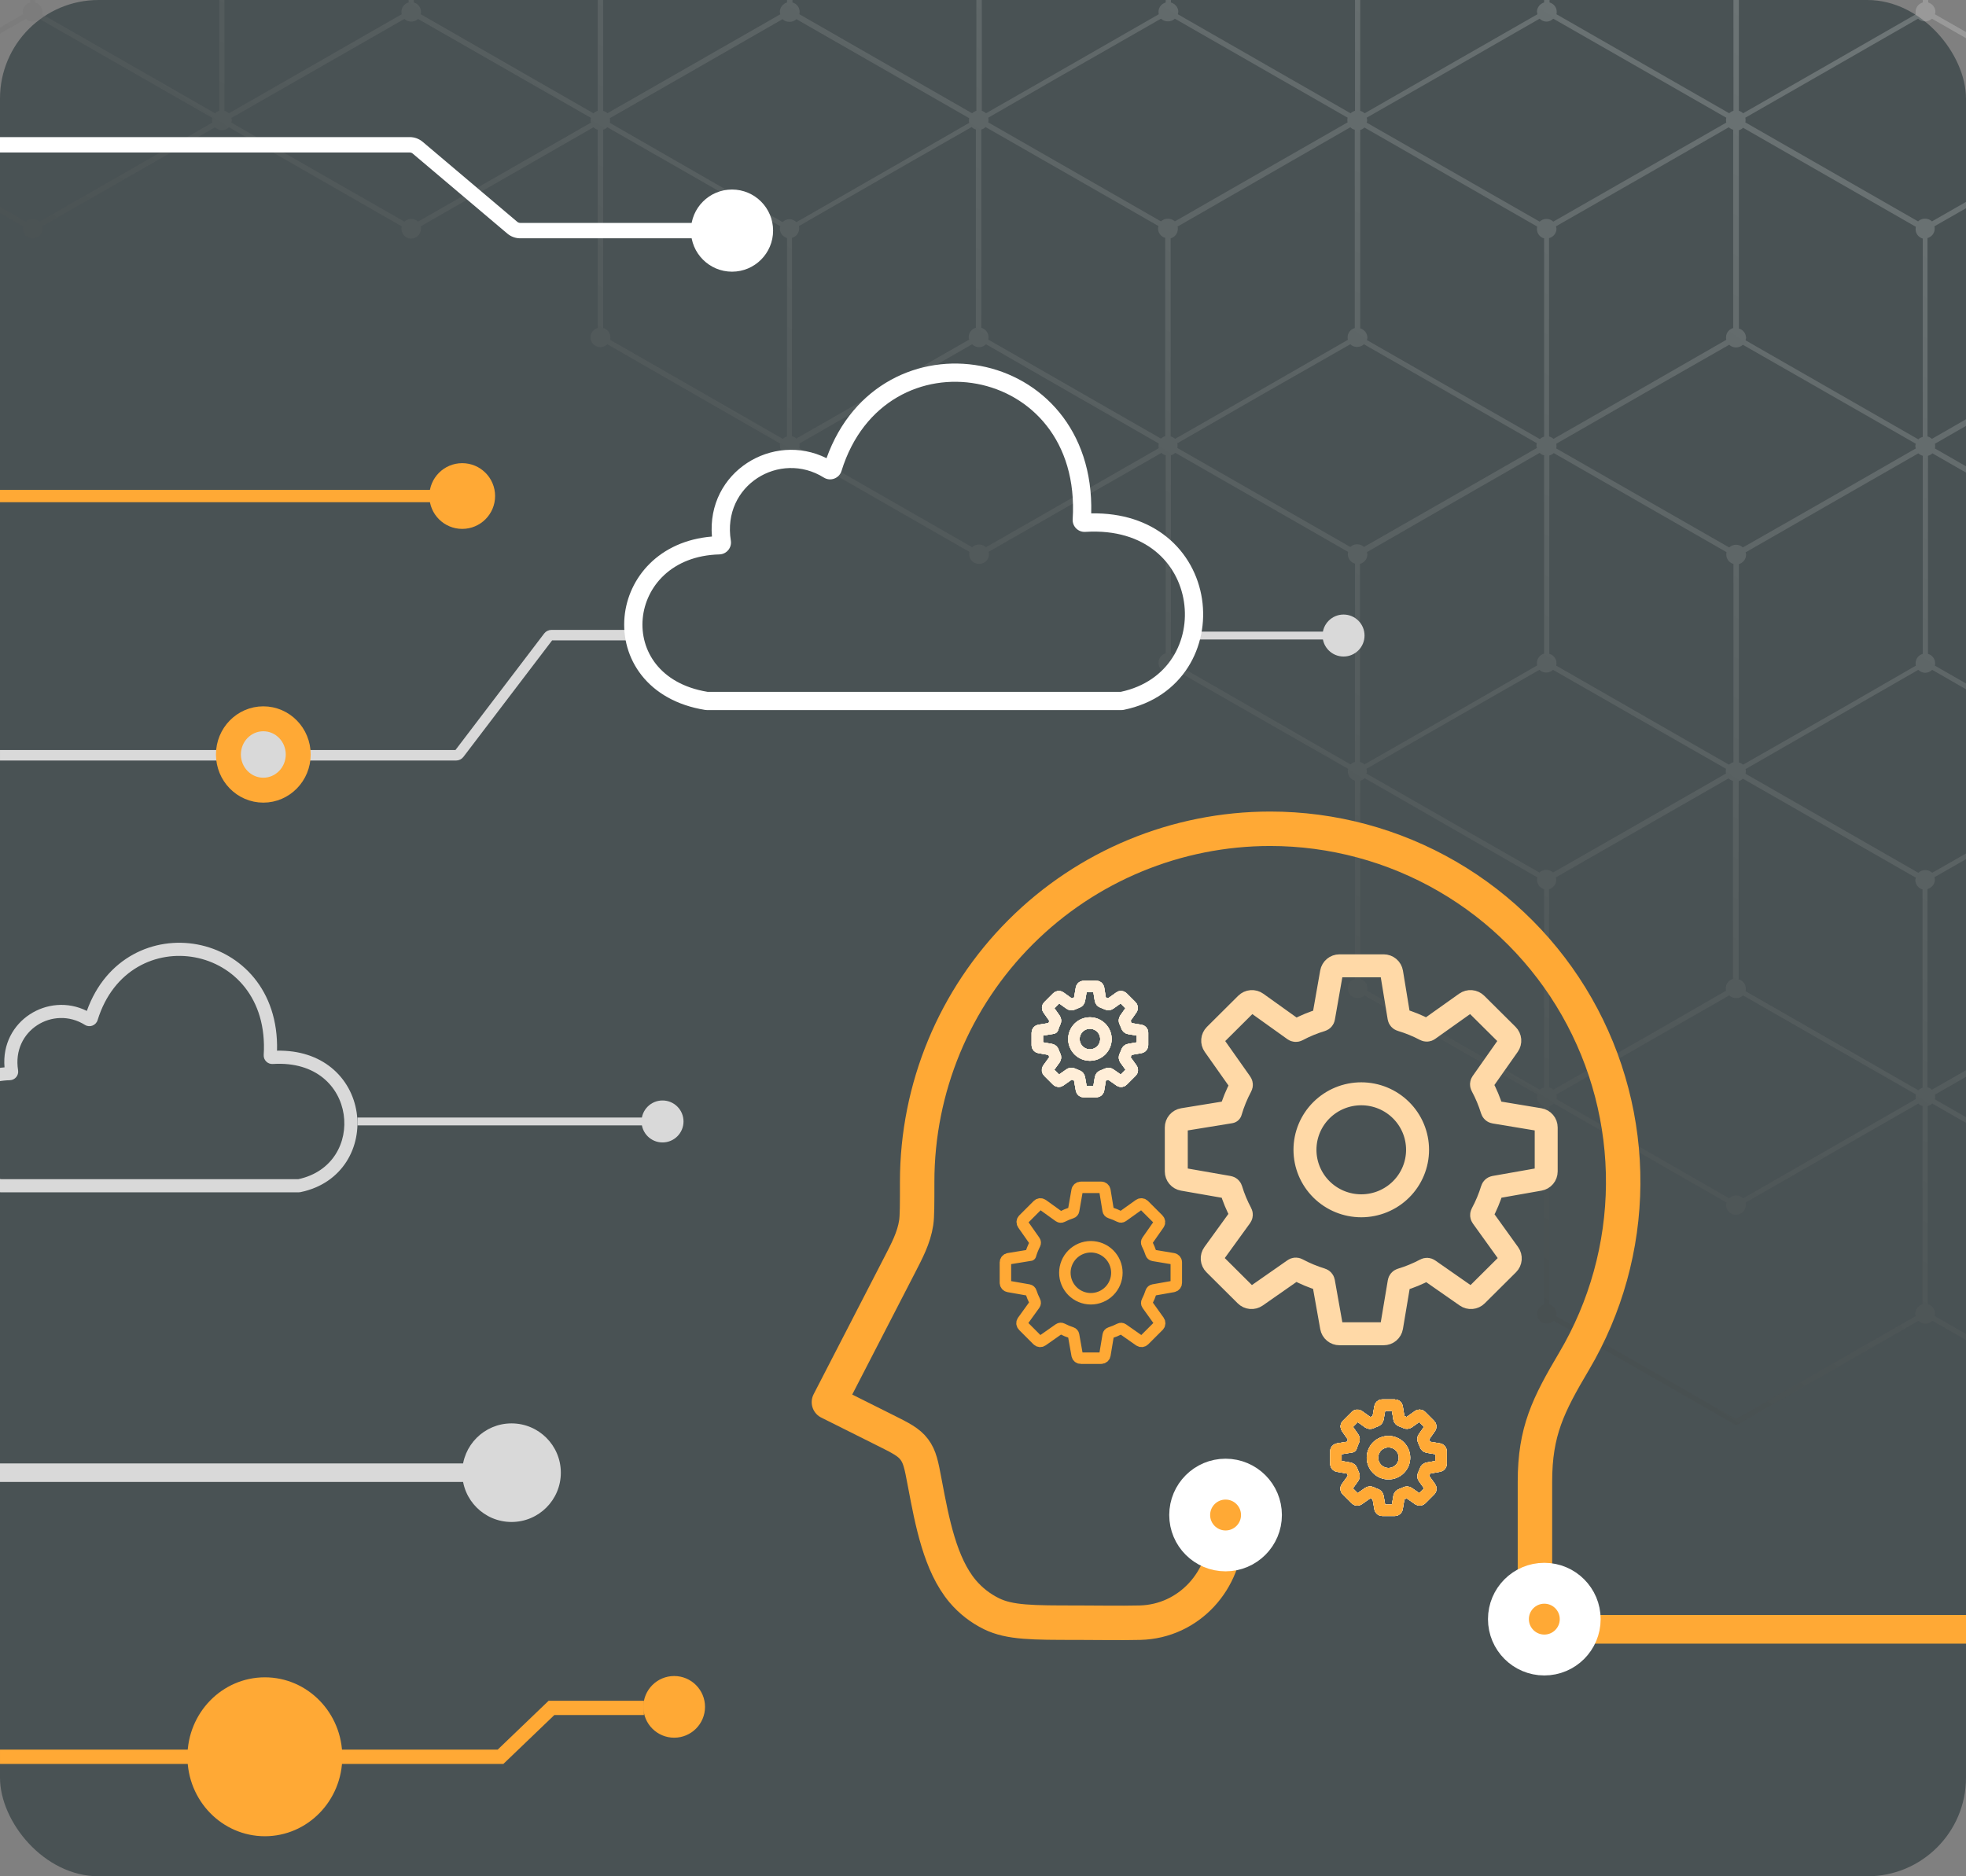 <?xml version="1.0" encoding="UTF-8"?>
<svg xmlns="http://www.w3.org/2000/svg" width="638" height="609" viewBox="0 0 638 609" fill="none">
  <rect x="0" y="0" width="638" height="609" fill="#808080" stroke="none"/>
  <g clip-path="url(#clip0_2341_14178)">
    <rect width="638" height="609" rx="32" fill="#495254"></rect>
    <g opacity="0.2">
      <g style="mix-blend-mode:screen">
        <path fill-rule="evenodd" clip-rule="evenodd" d="M10.601 7.018C9.718 7.018 8.915 6.699 8.353 6.141L-0 10.926V8.932L7.469 4.626C7.416 4.36 7.389 4.094 7.389 3.828C7.389 2.393 8.353 1.196 9.718 0.798V0L11.485 0V0.798C12.77 1.196 13.814 2.393 13.814 3.828C13.814 4.094 13.761 4.36 13.653 4.626L69.794 36.767C70.169 36.395 70.624 36.129 71.16 35.969V0L72.846 0V35.969C73.382 36.129 73.864 36.395 74.292 36.767L130.352 4.626C130.299 4.36 130.272 4.094 130.272 3.828C130.272 2.393 131.236 1.196 132.601 0.798V0L134.288 0V0.798C135.653 1.196 136.617 2.393 136.617 3.828C136.617 4.094 136.59 4.36 136.537 4.626L192.597 36.767C192.999 36.368 193.481 36.129 193.963 35.969V0L195.729 0V35.969C196.292 36.129 196.773 36.368 197.095 36.767L223.84 21.454L253.236 4.626C253.128 4.36 253.075 4.094 253.075 3.828C253.075 2.393 254.119 1.196 255.404 0.798V0L257.171 0V0.798C258.536 1.196 259.5 2.393 259.5 3.828C259.5 4.094 259.473 4.36 259.42 4.626L315.48 36.767C315.882 36.368 316.364 36.129 316.846 35.969V0L318.613 0V35.969C319.148 36.129 319.603 36.395 319.978 36.767L346.723 21.454L376.038 4.626C375.985 4.36 375.958 4.094 375.958 3.828C375.958 2.393 376.922 1.196 378.287 0.798V0L379.974 0V0.798C381.339 1.196 382.383 2.393 382.383 3.828C382.33 4.094 382.276 4.36 382.223 4.626L438.283 36.767C438.711 36.395 439.193 36.129 439.729 35.969V0L441.415 0V35.969C441.951 36.129 442.433 36.395 442.861 36.767L469.526 21.454L498.922 4.626C498.868 4.36 498.814 4.094 498.761 3.828C498.761 2.393 499.805 1.196 501.09 0.798V0L502.857 0V0.798C504.222 1.196 505.186 2.393 505.186 3.828C505.186 4.094 505.159 4.36 505.106 4.626L561.166 36.767C561.541 36.395 561.996 36.129 562.532 35.969V0L564.299 0V35.969C564.834 36.129 565.289 36.395 565.664 36.767L592.409 21.454L621.724 4.626C621.671 4.36 621.644 4.094 621.644 3.828C621.644 2.393 622.608 1.196 623.973 0.798V0L625.74 0V0.798C627.025 1.196 628.069 2.393 628.069 3.828C628.069 4.094 628.016 4.36 627.909 4.626L684.049 36.767C684.424 36.395 684.879 36.129 685.415 35.969V0L687.101 0V35.969C687.69 36.129 688.172 36.395 688.547 36.767L715.212 21.454L744.608 4.626C744.554 4.36 744.527 4.094 744.527 3.828C744.527 2.393 745.491 1.196 746.856 0.798V0L748.543 0V0.798C749.908 1.196 750.872 2.393 750.872 3.828C750.872 4.094 750.845 4.36 750.792 4.626L806.852 36.767C807.227 36.395 807.709 36.129 808.298 35.969V0L809.985 0V35.969C810.547 36.129 811.029 36.368 811.35 36.767L840.906 19.859L867.491 4.626C867.384 4.36 867.33 4.094 867.33 3.828C867.33 2.393 868.374 1.196 869.659 0.798V0L871.426 0V0.798C872.791 1.196 873.755 2.393 873.755 3.828C873.755 4.094 873.729 4.36 873.675 4.626L929.735 36.767C930.11 36.395 930.565 36.129 931.101 35.969V0L932.868 0V35.969C933.403 36.129 933.858 36.395 934.233 36.767L956.4 24.086L990.293 4.626C990.24 4.36 990.213 4.094 990.213 3.828C990.213 2.393 991.177 1.196 992.542 0.798V0L994.229 0V0.798C995.594 1.196 996.638 2.393 996.638 3.828C996.585 4.094 996.531 4.36 996.478 4.626L1042.26 30.865V32.859L995.675 6.141C995.032 6.699 994.309 7.018 993.426 7.018C992.542 7.018 991.739 6.699 991.177 6.141L957.284 25.601L935.117 38.282C935.17 38.548 935.197 38.787 935.197 39C935.197 39.053 935.197 39.08 935.197 39.08C935.197 39.346 935.17 39.585 935.117 39.797L991.177 71.939C991.739 71.38 992.542 71.061 993.426 71.061C994.309 71.061 995.032 71.38 995.675 71.939L1030.05 52.239L1042.26 45.221V47.215L1024.59 57.343L996.478 73.454C996.531 73.72 996.585 73.986 996.638 74.251C996.638 75.687 995.594 76.883 994.229 77.282V141.644C994.791 141.803 995.273 142.043 995.675 142.441L1026.11 124.975L1042.26 115.724V117.718L1020.01 130.478L996.478 143.957C996.585 144.169 996.638 144.409 996.638 144.675C996.638 144.94 996.585 145.206 996.478 145.472L1042.26 171.711V173.705L995.675 146.987C995.3 147.36 994.818 147.626 994.229 147.785V212.067C995.594 212.466 996.638 213.662 996.638 215.178C996.585 215.443 996.531 215.683 996.478 215.895L1042.26 242.135V244.128L995.675 217.411C995.032 217.969 994.309 218.288 993.426 218.288C992.542 218.288 991.739 217.969 991.177 217.411L965.797 232.006L935.117 249.552C935.17 249.818 935.197 250.083 935.197 250.349C935.197 250.615 935.17 250.881 935.117 251.147L991.177 283.288C991.739 282.73 992.542 282.331 993.426 282.331C994.309 282.331 995.032 282.73 995.675 283.288L1030.05 263.509L1042.26 256.57V258.484V258.564L1030.29 265.343L996.478 284.803C996.531 285.016 996.585 285.255 996.638 285.521C996.638 287.036 995.594 288.233 994.229 288.631V352.914C994.818 353.073 995.3 353.339 995.675 353.711L1026.11 336.245L1042.26 326.993V328.987L1020.01 341.748L996.478 355.226C996.585 355.492 996.638 355.732 996.638 355.944C996.638 355.997 996.638 356.024 996.638 356.024C996.638 356.29 996.585 356.529 996.478 356.742L1042.26 382.981V384.975L995.675 358.257C995.3 358.629 994.818 358.895 994.229 359.055V423.416C995.594 423.735 996.638 425.012 996.638 426.447C996.585 426.713 996.531 426.979 996.478 427.245L1042.26 453.484V455.478L995.675 428.68C995.032 429.239 994.309 429.637 993.426 429.637C992.542 429.637 991.739 429.239 991.177 428.68L935.117 460.901C935.17 461.114 935.197 461.353 935.197 461.619C935.197 461.619 935.197 461.645 935.197 461.699C935.197 461.911 935.17 462.151 935.117 462.416L991.177 494.557C991.739 493.999 992.542 493.68 993.426 493.68C994.309 493.68 995.032 493.999 995.675 494.557L1042.26 467.84V469.834L996.478 496.073C996.531 496.339 996.585 496.604 996.638 496.87C996.638 498.625 995.193 500.061 993.426 500.061C991.659 500.061 990.213 498.625 990.213 496.87C990.213 496.604 990.24 496.339 990.293 496.073L934.233 463.932C933.671 464.49 932.868 464.809 931.984 464.809C930.217 464.809 928.772 463.453 928.772 461.699C928.772 461.645 928.772 461.619 928.772 461.619C928.772 461.353 928.798 461.114 928.852 460.901L872.792 428.68C872.229 429.239 871.426 429.637 870.543 429.637C868.776 429.637 867.33 428.202 867.33 426.447C867.33 425.012 868.374 423.735 869.659 423.416V359.055C869.124 358.895 868.669 358.629 868.294 358.257L812.233 390.398C812.287 390.664 812.314 390.93 812.314 391.196C812.314 392.95 810.868 394.386 809.101 394.386C807.334 394.386 805.888 392.95 805.888 391.196C805.942 390.93 805.996 390.664 806.049 390.398L749.989 358.257C749.56 358.629 749.078 358.895 748.543 359.055V423.416C749.908 423.735 750.872 425.012 750.872 426.447C750.872 428.202 749.507 429.637 747.74 429.637C746.856 429.637 746.053 429.239 745.491 428.68L686.298 462.656L627.105 428.68C626.543 429.239 625.74 429.637 624.857 429.637C623.973 429.637 623.17 429.239 622.608 428.68L563.415 462.656L504.222 428.68C503.66 429.239 502.857 429.637 501.974 429.637C500.207 429.637 498.761 428.202 498.761 426.447C498.761 425.012 499.805 423.815 501.09 423.416V359.055C499.805 358.656 498.761 357.46 498.761 356.024C498.761 356.024 498.761 355.997 498.761 355.944C498.814 355.732 498.868 355.492 498.922 355.226L442.781 323.085C442.219 323.644 441.415 323.963 440.532 323.963C438.765 323.963 437.4 322.527 437.4 320.772C437.4 319.337 438.363 318.141 439.729 317.742V253.38C438.363 253.061 437.4 251.785 437.4 250.349C437.4 250.083 437.426 249.818 437.48 249.552L381.339 217.411C380.777 217.969 380.054 218.288 379.171 218.288C377.404 218.288 375.958 216.932 375.958 215.178C375.958 213.662 376.922 212.466 378.287 212.067V147.785C377.725 147.626 377.243 147.307 376.922 146.987L320.781 179.129C320.888 179.394 320.942 179.66 320.942 179.926C320.942 181.681 319.496 183.036 317.729 183.036C315.962 183.036 314.516 181.681 314.516 179.926C314.516 179.66 314.543 179.394 314.597 179.129L258.536 146.987C257.974 147.546 257.171 147.865 256.287 147.865C254.521 147.865 253.075 146.429 253.075 144.675C253.075 144.409 253.102 144.169 253.155 143.957L197.095 111.736C196.533 112.294 195.729 112.693 194.846 112.693C193.079 112.693 191.633 111.257 191.633 109.503C191.633 108.067 192.677 106.791 193.963 106.472V42.11C193.427 41.951 192.972 41.685 192.597 41.313L136.537 73.454C136.59 73.72 136.617 73.986 136.617 74.251C136.617 76.006 135.171 77.442 133.404 77.442C131.637 77.442 130.272 76.006 130.272 74.251C130.272 73.986 130.299 73.72 130.352 73.454L74.292 41.313C73.73 41.871 72.927 42.27 72.043 42.27C71.16 42.27 70.356 41.871 69.794 41.313L13.653 73.454C13.761 73.72 13.814 73.986 13.814 74.251C13.814 76.006 12.368 77.442 10.601 77.442C8.835 77.442 7.389 76.006 7.389 74.251C7.389 73.986 7.416 73.72 7.469 73.454L-0 69.147V67.153L8.353 71.939C8.915 71.38 9.718 71.061 10.601 71.061C11.485 71.061 12.208 71.38 12.85 71.939L68.911 39.797C68.857 39.585 68.831 39.346 68.831 39.08C68.831 39.08 68.831 39.053 68.831 39C68.831 38.787 68.857 38.548 68.911 38.282L12.85 6.141C12.208 6.699 11.485 7.018 10.601 7.018ZM133.404 71.061C134.288 71.061 135.091 71.38 135.653 71.939L191.794 39.797C191.687 39.585 191.633 39.346 191.633 39.08C191.633 39.08 191.633 39.053 191.633 39C191.633 38.787 191.687 38.548 191.794 38.282L135.653 6.141C135.091 6.699 134.288 7.018 133.404 7.018C132.601 7.018 131.798 6.699 131.236 6.141L75.095 38.282C75.149 38.548 75.202 38.787 75.256 39C75.202 39.053 75.175 39.08 75.175 39.08C75.175 39.08 75.202 39.08 75.256 39.08C75.202 39.346 75.149 39.585 75.095 39.797L131.236 71.939C131.798 71.38 132.601 71.061 133.404 71.061ZM198.059 109.503C198.059 109.769 198.032 110.035 197.978 110.3L254.039 142.441C254.44 142.043 254.922 141.803 255.404 141.644V77.282C254.119 76.883 253.075 75.687 253.075 74.251C253.075 73.986 253.128 73.72 253.236 73.454L197.095 41.313C196.72 41.685 196.265 41.951 195.729 42.11V106.472C197.095 106.791 198.059 108.067 198.059 109.503ZM317.729 176.736C318.613 176.736 319.335 177.055 319.978 177.613L376.038 145.472C375.985 145.206 375.958 144.94 375.958 144.675C375.958 144.409 375.985 144.169 376.038 143.957L319.978 111.736C319.416 112.294 318.613 112.693 317.729 112.693C316.846 112.693 316.042 112.294 315.48 111.736L259.42 143.957C259.473 144.169 259.5 144.409 259.5 144.675C259.5 144.94 259.473 145.206 259.42 145.472L315.48 177.613C316.042 177.055 316.846 176.736 317.729 176.736ZM382.383 215.178C382.33 215.443 382.276 215.683 382.223 215.895L438.283 248.116C438.711 247.691 439.193 247.425 439.729 247.319V182.957C438.363 182.558 437.4 181.362 437.4 179.926C437.4 179.66 437.426 179.394 437.48 179.129L381.419 146.987C381.018 147.307 380.536 147.626 379.974 147.785V212.067C381.339 212.466 382.383 213.662 382.383 215.178ZM443.745 320.772C443.745 321.038 443.718 321.304 443.664 321.57L499.725 353.711C500.126 353.312 500.608 353.073 501.09 352.914V288.631C499.805 288.233 498.761 287.036 498.761 285.521C498.814 285.255 498.868 285.016 498.922 284.803L442.861 252.582C442.433 253.008 441.951 253.274 441.415 253.38V317.742C442.781 318.141 443.745 319.337 443.745 320.772ZM561.166 388.963C561.728 388.404 562.532 388.005 563.415 388.005C564.299 388.005 565.102 388.404 565.664 388.963L621.724 356.742C621.671 356.529 621.644 356.29 621.644 356.024C621.644 356.024 621.644 355.997 621.644 355.944C621.644 355.732 621.671 355.492 621.724 355.226L565.664 323.085C565.102 323.644 564.299 323.963 563.415 323.963C562.532 323.963 561.728 323.644 561.166 323.085L533.859 338.717L505.106 355.226C505.159 355.492 505.186 355.732 505.186 355.944C505.186 355.997 505.186 356.024 505.186 356.024C505.186 356.29 505.159 356.529 505.106 356.742L561.166 388.963ZM683.969 388.963C684.612 388.404 685.334 388.085 686.218 388.085C687.101 388.085 687.905 388.404 688.467 388.963L744.608 356.821C744.5 356.609 744.447 356.37 744.447 356.104C744.447 356.104 744.447 356.077 744.447 356.024C744.447 355.758 744.5 355.519 744.608 355.306L688.467 323.165C687.905 323.723 687.101 324.042 686.218 324.042C685.334 324.042 684.612 323.723 683.969 323.165L655.939 339.196L627.909 355.306C627.962 355.519 627.989 355.758 627.989 356.024C627.989 356.077 627.989 356.104 627.989 356.104C627.989 356.37 627.962 356.609 627.909 356.821L683.969 388.963ZM809.101 388.085C809.904 388.085 810.707 388.404 811.27 388.963L867.41 356.821C867.357 356.556 867.303 356.29 867.25 356.024C867.303 355.758 867.357 355.519 867.41 355.306L811.27 323.085C810.707 323.644 809.904 324.042 809.101 324.042C808.218 324.042 807.414 323.644 806.852 323.085L750.712 355.306C750.765 355.519 750.819 355.758 750.872 356.024C750.819 356.29 750.765 356.556 750.712 356.821L806.852 388.963C807.414 388.404 808.218 388.085 809.101 388.085ZM873.675 426.447C873.675 426.766 873.648 427.032 873.595 427.245L929.655 459.386C930.03 459.014 930.485 458.748 931.02 458.588V394.306C929.735 393.907 928.691 392.711 928.691 391.275C928.691 390.956 928.745 390.691 928.852 390.478L872.711 358.337C872.336 358.709 871.881 358.975 871.346 359.134V423.416C872.711 423.815 873.675 425.012 873.675 426.447ZM992.462 423.416V359.134C991.98 358.975 991.498 358.656 991.097 358.337L970.375 370.14L935.036 390.478C935.09 390.691 935.117 390.956 935.117 391.275C935.117 392.711 934.153 393.907 932.787 394.306V458.588C933.323 458.748 933.778 459.014 934.153 459.386L990.213 427.245C990.16 427.032 990.133 426.766 990.133 426.447C990.133 425.012 991.097 423.815 992.462 423.416ZM990.213 215.975C990.16 215.709 990.133 215.443 990.133 215.178C990.133 213.742 991.097 212.546 992.462 212.147V147.785C991.927 147.626 991.471 147.36 991.097 146.987L971.58 158.153L935.036 179.129C935.09 179.394 935.117 179.66 935.117 179.926C935.117 181.362 934.153 182.638 932.787 182.957V247.319C933.323 247.478 933.778 247.744 934.153 248.116L951.501 238.147L990.213 215.975ZM197.898 38.362C197.951 38.628 197.978 38.894 197.978 39.159C197.978 39.425 197.951 39.665 197.898 39.877L253.958 72.098C254.521 71.54 255.324 71.141 256.207 71.141C257.091 71.141 257.814 71.54 258.456 72.098L292.51 52.558L314.516 39.877C314.463 39.665 314.436 39.425 314.436 39.159C314.436 38.894 314.463 38.628 314.516 38.362L258.456 6.221C257.814 6.779 257.091 7.098 256.207 7.098C255.324 7.098 254.521 6.779 253.958 6.221L220.868 25.202L197.898 38.362ZM929.655 388.963C930.298 388.404 931.02 388.085 931.904 388.085C932.787 388.085 933.591 388.404 934.153 388.963L951.742 378.834L990.213 356.821C990.16 356.556 990.133 356.29 990.133 356.024C990.133 355.758 990.16 355.519 990.213 355.306L934.153 323.085C933.591 323.644 932.787 324.042 931.904 324.042C931.02 324.042 930.298 323.644 929.655 323.085L901.625 339.196L873.595 355.306C873.648 355.519 873.675 355.758 873.675 356.024C873.675 356.29 873.648 356.556 873.595 356.821L929.655 388.963ZM382.142 73.534C382.196 73.746 382.223 73.986 382.223 74.251C382.223 75.767 381.259 76.963 379.894 77.362V141.644C380.429 141.803 380.911 142.069 381.339 142.441L409.369 126.411L437.4 110.3C437.346 110.035 437.319 109.769 437.319 109.503C437.319 108.067 438.283 106.871 439.648 106.472V42.11C439.113 42.004 438.631 41.738 438.203 41.313L410.173 57.423L382.142 73.534ZM443.584 179.208C443.637 179.421 443.691 179.66 443.745 179.926C443.745 181.441 442.7 182.638 441.335 183.036V247.319C441.924 247.478 442.406 247.744 442.781 248.116L476.835 228.656L498.841 215.975C498.788 215.709 498.761 215.443 498.761 215.178C498.761 213.742 499.725 212.546 501.09 212.147V147.785C500.555 147.679 500.073 147.413 499.644 146.987L466.153 166.208L443.584 179.208ZM566.547 320.932C566.547 321.198 566.521 321.464 566.467 321.73L622.527 353.871C622.929 353.472 623.411 353.233 623.893 353.073V288.711C622.608 288.312 621.564 287.116 621.564 285.681C621.564 285.415 621.617 285.149 621.724 284.883L565.584 252.742C565.209 253.114 564.754 253.38 564.218 253.539V317.901C565.584 318.22 566.547 319.496 566.547 320.932ZM689.431 320.932C689.431 321.198 689.377 321.464 689.27 321.73L745.411 353.871C745.785 353.498 746.241 353.233 746.776 353.073V288.711C745.411 288.312 744.447 287.116 744.447 285.681C744.447 285.415 744.474 285.149 744.527 284.883L688.467 252.742C688.092 253.114 687.637 253.38 687.101 253.539V317.901C688.386 318.22 689.431 319.496 689.431 320.932ZM867.25 74.331C867.25 74.065 867.303 73.826 867.41 73.613L811.35 41.472C810.922 41.844 810.44 42.11 809.904 42.27V106.552C811.27 106.951 812.233 108.147 812.233 109.583C812.233 109.902 812.207 110.168 812.153 110.38L868.213 142.521C868.615 142.202 869.097 141.883 869.579 141.724V77.442C868.294 77.043 867.25 75.847 867.25 74.331ZM744.447 74.331C744.447 74.065 744.474 73.826 744.527 73.613L688.467 41.472C688.092 41.844 687.637 42.11 687.101 42.27V106.552C688.386 106.951 689.431 108.147 689.431 109.583C689.431 109.902 689.377 110.168 689.27 110.38L745.411 142.521C745.785 142.149 746.241 141.883 746.776 141.724V77.442C745.411 77.043 744.447 75.847 744.447 74.331ZM750.792 215.257C750.792 215.523 750.765 215.789 750.712 216.055L806.772 248.196C807.2 247.824 807.682 247.558 808.218 247.398V183.036C806.852 182.717 805.888 181.441 805.888 180.006C805.888 179.74 805.915 179.474 805.969 179.208L749.908 147.067C749.48 147.439 748.998 147.705 748.463 147.865V212.227C749.828 212.625 750.792 213.822 750.792 215.257ZM812.153 179.208C812.207 179.474 812.233 179.74 812.233 180.006C812.233 181.441 811.27 182.717 809.904 183.036V247.398C810.44 247.558 810.922 247.824 811.35 248.196L845.323 228.656L867.41 216.055C867.303 215.789 867.25 215.523 867.25 215.257C867.25 213.822 868.294 212.625 869.579 212.227V147.865C869.043 147.705 868.588 147.439 868.213 147.067L835.445 165.889L812.153 179.208ZM928.691 180.006C928.691 179.74 928.745 179.474 928.852 179.208L872.711 147.067C872.39 147.386 871.908 147.705 871.346 147.865V212.147C872.711 212.546 873.675 213.742 873.675 215.257C873.675 215.523 873.648 215.762 873.595 215.975L929.655 248.196C930.03 247.771 930.485 247.505 931.02 247.398V183.036C929.735 182.638 928.691 181.441 928.691 180.006ZM928.852 251.227C928.745 250.961 928.691 250.695 928.691 250.429C928.691 250.163 928.745 249.897 928.852 249.631L872.711 217.49C872.149 218.049 871.346 218.368 870.462 218.368C869.659 218.368 868.856 218.049 868.294 217.49L840.183 233.601L812.153 249.631C812.207 249.897 812.233 250.163 812.233 250.429C812.233 250.695 812.207 250.961 812.153 251.227L868.294 283.368C868.856 282.809 869.579 282.49 870.462 282.49C871.346 282.49 872.149 282.809 872.711 283.368L896.003 269.969L928.852 251.227ZM744.608 216.055C744.554 215.789 744.527 215.523 744.527 215.257C744.527 213.822 745.491 212.625 746.856 212.227V147.865C746.294 147.785 745.812 147.466 745.411 147.147L712.562 165.969L689.35 179.288C689.404 179.501 689.457 179.74 689.511 180.006C689.511 181.521 688.467 182.717 687.101 183.116V247.398C687.664 247.558 688.146 247.877 688.547 248.196L722.762 228.576L744.608 216.055ZM621.644 74.411C621.644 74.145 621.671 73.879 621.724 73.613L565.664 41.472C565.289 41.844 564.834 42.11 564.299 42.27V106.632C565.584 106.951 566.628 108.227 566.628 109.662C566.628 109.928 566.574 110.194 566.467 110.46L622.527 142.601C622.929 142.202 623.411 141.963 623.973 141.803V77.442C622.608 77.043 621.644 75.847 621.644 74.411ZM627.989 215.337C627.989 215.603 627.962 215.842 627.909 216.055L683.969 248.196C684.397 247.824 684.879 247.584 685.415 247.478V183.116C684.049 182.717 683.086 181.521 683.086 180.086C683.086 179.82 683.112 179.554 683.166 179.288L627.105 147.147C626.677 147.519 626.195 147.785 625.66 147.945V212.227C627.025 212.625 627.989 213.822 627.989 215.337ZM621.724 216.055C621.671 215.842 621.644 215.603 621.644 215.337C621.644 213.822 622.608 212.625 623.973 212.227V147.945C623.438 147.785 622.956 147.519 622.527 147.147L589.678 165.969L566.467 179.288C566.574 179.554 566.628 179.82 566.628 180.086C566.628 181.521 565.584 182.717 564.299 183.116V247.478C564.78 247.558 565.262 247.877 565.664 248.196L599.878 228.656L621.724 216.055ZM498.761 74.331C498.761 74.065 498.788 73.799 498.841 73.534L442.781 41.393C442.406 41.765 441.951 42.031 441.415 42.19V106.552C442.7 106.951 443.745 108.147 443.745 109.583C443.745 109.848 443.691 110.114 443.584 110.38L499.725 142.521C500.099 142.149 500.555 141.883 501.09 141.724V77.362C499.725 77.043 498.761 75.767 498.761 74.331ZM505.106 215.257C505.106 215.523 505.079 215.789 505.025 216.055L561.086 248.196C561.514 247.824 561.996 247.558 562.532 247.398V183.036C561.166 182.638 560.202 181.441 560.202 180.006C560.202 179.74 560.229 179.474 560.283 179.208L504.222 147.067C503.794 147.439 503.312 147.705 502.777 147.865V212.227C504.142 212.546 505.106 213.822 505.106 215.257ZM505.025 144.037C505.079 144.249 505.106 144.489 505.106 144.754C505.106 144.808 505.106 144.834 505.106 144.834C505.106 145.1 505.079 145.339 505.025 145.552L561.166 177.693C561.728 177.135 562.532 176.816 563.335 176.816C564.218 176.816 565.021 177.135 565.584 177.693L588.795 164.454L621.724 145.552C621.617 145.339 621.564 145.1 621.564 144.834C621.564 144.834 621.564 144.808 621.564 144.754C621.564 144.489 621.617 144.249 621.724 144.037L565.584 111.896C565.021 112.454 564.218 112.773 563.335 112.773C562.532 112.773 561.728 112.454 561.166 111.896L533.779 127.527L505.025 144.037ZM627.909 144.037C627.962 144.302 627.989 144.568 627.989 144.834C627.989 145.1 627.962 145.339 627.909 145.552L683.969 177.773C684.531 177.214 685.334 176.816 686.218 176.816C687.101 176.816 687.905 177.214 688.467 177.773L711.598 164.454L744.527 145.552C744.474 145.339 744.447 145.1 744.447 144.834C744.447 144.568 744.474 144.302 744.527 144.037L688.467 111.896C687.905 112.454 687.101 112.773 686.218 112.773C685.334 112.773 684.531 112.454 683.969 111.896L655.939 127.926L627.909 144.037ZM750.792 144.037C750.845 144.302 750.872 144.568 750.872 144.834C750.872 145.1 750.845 145.366 750.792 145.632L806.852 177.773C807.414 177.214 808.218 176.895 809.101 176.895C809.985 176.895 810.788 177.214 811.35 177.773L834.642 164.454L867.41 145.632C867.357 145.366 867.33 145.1 867.33 144.834C867.33 144.568 867.357 144.302 867.41 144.037L811.35 111.896C810.788 112.454 809.985 112.853 809.101 112.853C808.218 112.853 807.414 112.454 806.852 111.896L778.822 128.006L750.792 144.037ZM928.852 321.65C928.798 321.437 928.772 321.171 928.772 320.852C928.772 319.417 929.735 318.22 931.101 317.822V253.539C930.565 253.38 930.11 253.114 929.735 252.742L896.967 271.484L873.595 284.883C873.702 285.096 873.755 285.361 873.755 285.681C873.755 287.116 872.711 288.312 871.426 288.711V352.993C871.908 353.153 872.39 353.472 872.792 353.791L906.845 334.331L928.852 321.65ZM805.969 251.147C805.915 250.934 805.888 250.695 805.888 250.429C805.888 250.429 805.888 250.402 805.888 250.349C805.888 250.137 805.915 249.897 805.969 249.631L749.908 217.49C749.266 218.049 748.543 218.368 747.66 218.368C746.776 218.368 745.973 218.049 745.411 217.49L717.38 233.521L689.35 249.631C689.404 249.897 689.431 250.137 689.431 250.349C689.431 250.402 689.431 250.429 689.431 250.429C689.431 250.695 689.404 250.934 689.35 251.147L745.411 283.368C745.973 282.73 746.776 282.411 747.66 282.411C748.543 282.411 749.266 282.73 749.908 283.368L773.2 269.969L805.969 251.147ZM683.086 251.147C683.032 250.881 683.005 250.642 683.005 250.429C683.005 250.376 683.005 250.349 683.005 250.349C683.005 250.083 683.032 249.844 683.086 249.631L627.025 217.411C626.463 217.969 625.66 218.368 624.776 218.368C623.893 218.368 623.09 217.969 622.527 217.411L594.497 233.521L566.467 249.631C566.521 249.844 566.547 250.083 566.547 250.349C566.547 250.349 566.547 250.376 566.547 250.429C566.547 250.642 566.521 250.881 566.467 251.147L622.527 283.288C623.09 282.73 623.893 282.411 624.776 282.411C625.66 282.411 626.463 282.73 627.025 283.288L650.477 269.889L683.086 251.147ZM504.945 73.454C504.999 73.72 505.052 73.986 505.106 74.251C505.106 75.687 504.062 76.963 502.696 77.282V141.644C503.232 141.803 503.714 142.069 504.142 142.441L532.172 126.411L560.202 110.3C560.149 110.035 560.122 109.769 560.122 109.503C560.122 108.067 561.086 106.871 562.451 106.472V42.11C561.916 41.951 561.434 41.685 561.006 41.313L534.1 56.785L504.945 73.454ZM627.748 73.454C627.802 73.72 627.828 73.986 627.828 74.251C627.828 75.687 626.865 76.883 625.499 77.282V141.644C626.035 141.803 626.516 142.069 626.945 142.441L654.975 126.331L683.005 110.3C682.952 110.035 682.925 109.769 682.925 109.503C682.925 108.067 683.889 106.791 685.254 106.472V42.11C684.719 41.951 684.237 41.685 683.808 41.313L655.778 57.423L627.748 73.454ZM750.631 73.454C750.685 73.666 750.712 73.906 750.712 74.172C750.712 75.687 749.748 76.883 748.382 77.202V141.564C748.918 141.724 749.4 141.99 749.828 142.362L777.858 126.331L805.888 110.221C805.835 109.955 805.781 109.689 805.728 109.423C805.728 107.988 806.772 106.791 808.137 106.392V42.031C807.602 41.871 807.12 41.605 806.692 41.233L774.887 59.497L750.631 73.454ZM873.514 73.454C873.568 73.72 873.595 73.986 873.595 74.251C873.595 75.687 872.631 76.883 871.266 77.282V141.644C871.801 141.803 872.256 142.069 872.631 142.441L900.661 126.331L928.691 110.3C928.638 110.035 928.611 109.769 928.611 109.503C928.611 108.067 929.575 106.791 930.94 106.472V42.11C930.405 41.951 929.95 41.685 929.575 41.313L897.77 59.577L873.514 73.454ZM990.133 145.472C990.079 145.206 990.053 144.94 990.053 144.675C990.053 144.409 990.079 144.143 990.133 143.877L934.072 111.736C933.51 112.294 932.707 112.613 931.824 112.613C930.94 112.613 930.137 112.294 929.575 111.736L901.545 127.846L873.514 143.877C873.568 144.143 873.595 144.409 873.595 144.675C873.595 144.94 873.568 145.206 873.514 145.472L929.575 177.613C930.137 177.055 930.94 176.656 931.824 176.656C932.707 176.656 933.43 177.055 934.072 177.613L952.545 167.006L990.133 145.472ZM868.133 353.711C868.508 353.339 868.963 353.073 869.499 352.914V288.552C868.213 288.233 867.169 286.957 867.169 285.521C867.169 285.255 867.223 284.989 867.33 284.723L811.189 252.582C810.814 252.955 810.359 253.22 809.824 253.38V317.742C811.189 318.141 812.153 319.337 812.153 320.772C812.153 321.038 812.126 321.304 812.073 321.57L868.133 353.711ZM808.057 317.742V253.38C807.522 253.22 807.066 252.955 806.692 252.582L773.923 271.404L750.631 284.723C750.685 284.989 750.712 285.255 750.712 285.521C750.712 286.957 749.748 288.153 748.382 288.552V352.914C748.945 353.073 749.426 353.312 749.748 353.711L805.888 321.57C805.781 321.304 805.728 321.038 805.728 320.772C805.728 319.337 806.772 318.061 808.057 317.742ZM683.005 321.57C682.952 321.304 682.925 321.038 682.925 320.772C682.925 319.337 683.889 318.061 685.254 317.742V253.38C684.719 253.22 684.237 252.955 683.808 252.582L651.2 271.325L627.748 284.723C627.802 284.989 627.855 285.255 627.909 285.521C627.909 286.957 626.865 288.153 625.499 288.552V352.914C626.088 353.073 626.57 353.339 626.945 353.711L660.838 334.251L683.005 321.57ZM560.122 321.57C560.069 321.357 560.042 321.091 560.042 320.772C560.042 319.337 561.006 318.141 562.371 317.742V253.46C561.809 253.3 561.327 252.981 560.925 252.662L529.201 270.846L504.865 284.803C504.972 285.016 505.025 285.282 505.025 285.601C505.025 287.036 503.981 288.233 502.696 288.631V352.914C503.232 353.073 503.687 353.339 504.062 353.711L538.116 334.251L560.122 321.57ZM499.564 283.208C500.126 282.65 500.929 282.331 501.813 282.331C502.616 282.331 503.419 282.65 503.981 283.208L527.273 269.889L560.122 251.067C560.069 250.854 560.042 250.615 560.042 250.349C560.042 250.349 560.042 250.323 560.042 250.27C560.042 250.004 560.069 249.764 560.122 249.552L503.981 217.411C503.419 217.969 502.616 218.288 501.813 218.288C500.929 218.288 500.126 217.969 499.564 217.411L470.811 233.84L443.423 249.552C443.53 249.764 443.584 250.004 443.584 250.27C443.584 250.323 443.584 250.349 443.584 250.349C443.584 250.615 443.53 250.854 443.423 251.067L499.564 283.208ZM438.203 177.533C438.765 176.975 439.568 176.656 440.371 176.656C441.255 176.656 442.058 176.975 442.62 177.533L465.912 164.214L498.761 145.392C498.654 145.18 498.6 144.94 498.6 144.675C498.6 144.621 498.6 144.595 498.6 144.595C498.6 144.329 498.654 144.09 498.761 143.877L442.62 111.736C442.058 112.294 441.255 112.613 440.371 112.613C439.568 112.613 438.765 112.294 438.203 111.736L410.092 127.767L382.062 143.877C382.116 144.09 382.142 144.329 382.142 144.595C382.142 144.595 382.142 144.621 382.142 144.675C382.142 144.94 382.116 145.18 382.062 145.392L438.203 177.533ZM376.761 142.362C377.163 141.963 377.645 141.724 378.127 141.564V77.202C376.842 76.883 375.797 75.607 375.797 74.172C375.797 73.906 375.851 73.64 375.958 73.374L319.817 41.233C319.496 41.632 319.014 41.871 318.452 42.031V106.392C319.817 106.791 320.781 107.988 320.781 109.423C320.781 109.689 320.754 109.955 320.701 110.221L376.761 142.362ZM316.685 106.392V42.031C316.15 41.871 315.694 41.605 315.32 41.233L287.289 57.264L259.259 73.374C259.313 73.64 259.339 73.906 259.339 74.172C259.339 75.607 258.376 76.803 257.01 77.202V141.564C257.573 141.724 258.054 141.963 258.376 142.362L314.516 110.221C314.409 109.955 314.356 109.689 314.356 109.423C314.356 107.988 315.4 106.711 316.685 106.392ZM320.701 38.202C320.754 38.415 320.781 38.654 320.781 38.92C320.781 38.92 320.781 38.947 320.781 39C320.781 39.266 320.754 39.505 320.701 39.718L376.761 71.859C377.323 71.3 378.127 70.981 379.01 70.981C379.893 70.981 380.697 71.3 381.259 71.859L415.313 52.319L437.319 39.718C437.266 39.505 437.239 39.266 437.239 39C437.239 38.947 437.239 38.92 437.239 38.92C437.239 38.654 437.266 38.415 437.319 38.202L381.259 6.061C380.697 6.62 379.893 6.939 379.01 6.939C378.127 6.939 377.323 6.62 376.761 6.061L342.868 25.442L320.701 38.202ZM443.504 38.202C443.611 38.468 443.664 38.734 443.664 39C443.664 39.266 443.611 39.532 443.504 39.797L499.644 71.939C500.207 71.38 501.01 71.061 501.893 71.061C502.696 71.061 503.499 71.38 504.062 71.939L538.196 52.399L560.202 39.797C560.149 39.532 560.122 39.266 560.122 39C560.122 38.734 560.149 38.468 560.202 38.202L504.062 6.061C503.499 6.62 502.696 7.018 501.893 7.018C501.01 7.018 500.207 6.62 499.644 6.061L465.028 25.92L443.504 38.202ZM566.387 38.202C566.44 38.415 566.467 38.654 566.467 38.92C566.467 38.973 566.467 39 566.467 39C566.467 39.266 566.44 39.505 566.387 39.718L622.447 71.859C623.009 71.3 623.813 70.981 624.696 70.981C625.579 70.981 626.383 71.3 626.945 71.859L660.838 52.478L683.005 39.718C682.952 39.505 682.925 39.266 682.925 39C682.925 39 682.925 38.973 682.925 38.92C682.925 38.654 682.952 38.415 683.005 38.202L626.945 6.061C626.383 6.62 625.579 6.939 624.696 6.939C623.813 6.939 623.009 6.62 622.447 6.061L588.393 25.601L566.387 38.202ZM689.19 38.202C689.297 38.415 689.35 38.654 689.35 38.92C689.35 39.186 689.297 39.452 689.19 39.718L745.33 71.859C745.893 71.3 746.696 70.981 747.579 70.981C748.382 70.981 749.186 71.3 749.748 71.859L787.255 50.405L805.888 39.718C805.835 39.452 805.808 39.186 805.808 38.92C805.808 38.654 805.835 38.415 805.888 38.202L749.748 5.982C749.186 6.54 748.382 6.939 747.579 6.939C746.696 6.939 745.893 6.54 745.33 5.982L711.196 25.521L689.19 38.202ZM812.073 38.202C812.126 38.468 812.153 38.734 812.153 39C812.153 39.266 812.126 39.532 812.073 39.797L868.133 71.939C868.776 71.38 869.499 71.061 870.382 71.061C871.266 71.061 872.069 71.38 872.631 71.939L911.423 49.687L928.691 39.797C928.638 39.532 928.611 39.266 928.611 39C928.611 38.734 928.638 38.468 928.691 38.202L872.631 6.061C872.069 6.62 871.266 7.018 870.382 7.018C869.499 7.018 868.776 6.62 868.133 6.061L829.662 28.153L812.073 38.202ZM990.053 74.172C990.053 73.906 990.106 73.64 990.213 73.374L934.153 41.233C933.724 41.605 933.243 41.871 932.707 42.031V106.392C934.072 106.711 935.036 107.908 935.036 109.423C935.036 109.689 935.009 109.955 934.956 110.221L991.016 142.362C991.391 141.99 991.846 141.724 992.382 141.564V77.202C991.097 76.803 990.053 75.607 990.053 74.172ZM990.053 285.441C990.053 285.175 990.106 284.91 990.213 284.644L934.153 252.503C933.724 252.875 933.243 253.141 932.707 253.3V317.662C934.072 318.061 935.036 319.257 935.036 320.693C935.036 320.959 935.009 321.224 934.956 321.49L991.016 353.631C991.391 353.259 991.846 352.993 992.382 352.834V288.472C991.097 288.153 990.053 286.877 990.053 285.441ZM744.527 427.165C744.42 426.899 744.367 426.633 744.367 426.367C744.367 424.932 745.411 423.656 746.696 423.337V358.975C746.16 358.815 745.705 358.549 745.33 358.177L689.27 390.318C689.323 390.584 689.35 390.85 689.35 391.116C689.35 392.87 687.905 394.306 686.138 394.306C684.371 394.306 682.925 392.87 682.925 391.116C682.925 390.85 682.979 390.584 683.086 390.318L627.025 358.177C626.624 358.576 626.142 358.815 625.58 358.975V423.337C626.945 423.656 627.909 424.932 627.909 426.367C627.909 426.633 627.882 426.899 627.828 427.165L686.138 460.582L744.527 427.165ZM621.724 427.165C621.617 426.899 621.564 426.633 621.564 426.367C621.564 424.932 622.608 423.735 623.893 423.337V358.975C623.357 358.815 622.902 358.549 622.527 358.177L566.467 390.318C566.521 390.584 566.547 390.85 566.547 391.116C566.547 392.87 565.102 394.306 563.335 394.306C561.568 394.306 560.122 392.87 560.122 391.116C560.176 390.85 560.229 390.584 560.283 390.318L504.222 358.177C503.794 358.549 503.312 358.815 502.777 358.975V423.337C504.142 423.735 505.106 424.932 505.106 426.367C505.106 426.633 505.079 426.899 505.025 427.165L563.335 460.582L621.724 427.165Z" fill="url(#paint0_linear_2341_14178)"></path>
      </g>
    </g>
    <path d="M498.114 526.686V480.935C498.114 464.555 502.406 456.037 510.834 441.796C521.109 424.4 526.599 404.595 526.749 384.391C526.898 364.188 521.701 344.304 511.685 326.758C501.668 309.211 487.189 294.626 469.716 284.483C452.242 274.339 432.397 268.997 412.193 269C381.816 269.003 352.684 281.07 331.201 302.548C309.719 324.025 297.646 353.155 297.636 383.531C297.636 391.006 297.636 394.744 297.326 396.831C296.579 401.832 294.233 406.136 291.952 410.595L268.999 455.109L287.042 464.13C292.261 466.733 294.878 468.035 296.695 470.445C298.512 472.855 299.027 475.587 300.045 481.013L300.149 481.554C302.507 494.029 305.097 507.793 312.392 516.479C314.969 519.534 318.165 522.021 321.761 523.786C327.702 526.686 335.009 526.686 349.624 526.686C356.39 526.686 363.169 526.841 369.935 526.686C385.954 526.287 397.875 512.806 397.875 497.174" stroke="#FFA935" stroke-width="11.179" stroke-linecap="round" stroke-linejoin="round"></path>
    <path d="M883.846 559.363H721.661C713.231 559.363 706.397 552.53 706.397 544.1V544.1C706.397 535.67 699.563 528.836 691.134 528.836H498.352" stroke="#FFA935" stroke-width="9.316"></path>
    <circle cx="18.28" cy="18.28" r="11.645" transform="matrix(-1 0 0 1 519.436 507.254)" fill="#FFA935" stroke="white" stroke-width="13.271"></circle>
    <circle cx="18.28" cy="18.28" r="11.645" transform="matrix(-1 0 0 1 415.998 473.46)" fill="#FFA935" stroke="white" stroke-width="13.271"></circle>
    <path d="M399.331 360.873C399.331 360.877 399.328 360.881 399.324 360.881L383.91 363.388C383.299 363.488 382.744 363.801 382.344 364.271C381.944 364.741 381.724 365.336 381.725 365.952V380.228C381.725 380.839 381.942 381.43 382.337 381.898C382.732 382.365 383.281 382.679 383.886 382.784L398.757 385.383C399.108 385.444 399.393 385.701 399.496 386.041C400.312 388.734 401.392 391.337 402.72 393.809C402.891 394.127 402.868 394.516 402.656 394.809L393.873 406.941C393.509 407.442 393.336 408.055 393.386 408.671C393.436 409.287 393.705 409.865 394.145 410.301L404.293 420.397C404.726 420.83 405.299 421.097 405.911 421.151C406.523 421.205 407.134 421.042 407.638 420.692L419.966 412.083C420.257 411.879 420.639 411.86 420.952 412.028C423.466 413.375 426.106 414.474 428.835 415.311C429.174 415.414 429.428 415.697 429.49 416.045L432.11 430.772C432.217 431.373 432.535 431.918 433.006 432.31C433.477 432.702 434.073 432.915 434.687 432.913H449.028C449.644 432.914 450.241 432.697 450.712 432.3C451.182 431.903 451.496 431.353 451.597 430.748L454.052 416.111C454.112 415.757 454.369 415.47 454.712 415.366C457.451 414.537 460.102 413.445 462.628 412.104C462.941 411.938 463.32 411.958 463.61 412.16L475.845 420.692C476.348 421.042 476.959 421.205 477.571 421.151C478.183 421.097 478.756 420.83 479.19 420.397L489.345 410.301C489.781 409.866 490.048 409.292 490.099 408.68C490.15 408.068 489.983 407.458 489.625 406.957L480.984 394.937C480.773 394.644 480.751 394.255 480.923 393.938C482.284 391.413 483.393 388.762 484.234 386.022C484.338 385.683 484.621 385.428 484.97 385.367L499.613 382.784C500.216 382.677 500.763 382.363 501.156 381.896C501.55 381.428 501.766 380.838 501.766 380.228V365.952C501.766 364.678 500.845 363.595 499.581 363.388L484.944 360.96C484.592 360.902 484.304 360.646 484.199 360.305C483.353 357.563 482.248 354.921 480.887 352.396C480.717 352.081 480.737 351.697 480.943 351.405L489.489 339.255C489.84 338.755 490.002 338.149 489.948 337.542C489.894 336.935 489.627 336.366 489.193 335.935L479.038 325.847C478.601 325.412 478.024 325.146 477.409 325.095C476.793 325.044 476.18 325.212 475.677 325.568L463.547 334.189C463.256 334.395 462.875 334.417 462.56 334.251C460.041 332.923 457.399 331.844 454.669 331.029C454.323 330.925 454.064 330.636 454.006 330.28L451.605 315.656C451.504 315.048 451.19 314.496 450.718 314.098C450.245 313.7 449.647 313.481 449.028 313.482H434.679C433.406 313.482 432.326 314.39 432.102 315.632L429.514 330.345C429.452 330.696 429.195 330.98 428.854 331.083C426.127 331.905 423.489 332.996 420.966 334.342C420.65 334.51 420.264 334.488 419.973 334.28L407.822 325.584C407.319 325.221 406.703 325.048 406.084 325.096C405.465 325.144 404.884 325.411 404.445 325.847L394.297 335.943C393.863 336.375 393.596 336.946 393.543 337.555C393.491 338.164 393.656 338.771 394.009 339.271L402.676 351.558C402.882 351.85 402.902 352.232 402.734 352.547C401.318 355.197 400.173 357.985 399.331 360.871C399.331 360.872 399.331 360.873 399.331 360.873V360.873ZM460.023 373.198C460.023 378.019 458.099 382.642 454.672 386.051C451.246 389.46 446.599 391.375 441.753 391.375C436.908 391.375 432.261 389.46 428.834 386.051C425.408 382.642 423.483 378.019 423.483 373.198C423.483 368.377 425.408 363.753 428.834 360.344C432.261 356.935 436.908 355.02 441.753 355.02C446.599 355.02 451.246 356.935 454.672 360.344C458.099 363.753 460.023 368.377 460.023 373.198Z" stroke="#FFD9A7" stroke-width="7.453"></path>
    <path d="M341.637 333.725C341.637 333.726 341.637 333.727 341.635 333.727L337.254 334.444C337.08 334.472 336.922 334.562 336.809 334.696C336.695 334.83 336.632 335 336.633 335.176V339.255C336.633 339.429 336.694 339.598 336.807 339.732C336.919 339.866 337.075 339.955 337.247 339.985L341.064 340.656C341.415 340.717 341.697 340.975 341.811 341.312C341.979 341.808 342.179 342.292 342.409 342.761C342.567 343.084 342.547 343.47 342.337 343.762L340.086 346.887C339.982 347.03 339.933 347.205 339.948 347.381C339.962 347.557 340.038 347.723 340.163 347.847L343.048 350.732C343.171 350.855 343.334 350.932 343.508 350.947C343.682 350.963 343.856 350.916 343.999 350.816L347.161 348.596C347.453 348.391 347.835 348.374 348.155 348.533C348.633 348.77 349.127 348.976 349.632 349.15C349.966 349.266 350.221 349.546 350.282 349.895L350.955 353.696C350.986 353.868 351.076 354.023 351.21 354.135C351.344 354.247 351.513 354.308 351.688 354.308H355.764C355.94 354.308 356.109 354.246 356.243 354.133C356.377 354.019 356.466 353.862 356.495 353.689L357.124 349.92C357.183 349.567 357.44 349.281 357.779 349.166C358.286 348.993 358.78 348.788 359.26 348.552C359.579 348.395 359.959 348.413 360.25 348.617L363.388 350.816C363.531 350.916 363.704 350.963 363.878 350.947C364.052 350.932 364.215 350.855 364.338 350.732L367.225 347.847C367.349 347.723 367.425 347.559 367.44 347.384C367.454 347.209 367.406 347.035 367.305 346.892L365.093 343.799C364.883 343.506 364.864 343.121 365.023 342.799C365.262 342.314 365.47 341.815 365.645 341.304C365.76 340.968 366.04 340.713 366.39 340.651L370.144 339.985C370.315 339.955 370.471 339.865 370.583 339.731C370.695 339.598 370.756 339.429 370.756 339.255V335.176C370.756 334.812 370.494 334.503 370.135 334.444L366.387 333.819C366.034 333.76 365.749 333.503 365.633 333.165C365.458 332.654 365.25 332.156 365.011 331.671C364.853 331.352 364.87 330.972 365.074 330.68L367.266 327.548C367.366 327.406 367.412 327.232 367.396 327.059C367.381 326.885 367.305 326.723 367.182 326.6L364.295 323.717C364.171 323.593 364.007 323.517 363.832 323.502C363.657 323.488 363.483 323.536 363.34 323.638L360.233 325.857C359.942 326.065 359.559 326.085 359.238 325.929C358.762 325.697 358.272 325.496 357.771 325.326C357.429 325.211 357.17 324.923 357.111 324.567L356.497 320.806C356.468 320.632 356.379 320.474 356.245 320.361C356.111 320.247 355.94 320.184 355.764 320.185H351.686C351.324 320.185 351.017 320.444 350.953 320.799L350.289 324.593C350.228 324.944 349.97 325.226 349.633 325.341C349.131 325.512 348.641 325.716 348.163 325.951C347.84 326.11 347.454 326.09 347.162 325.88L344.051 323.642C343.908 323.539 343.733 323.489 343.557 323.503C343.381 323.517 343.216 323.593 343.091 323.717L340.206 326.602C340.083 326.726 340.007 326.889 339.992 327.063C339.977 327.236 340.024 327.41 340.125 327.553L342.351 330.725C342.555 331.016 342.573 331.395 342.417 331.714C342.1 332.36 341.838 333.032 341.637 333.724C341.637 333.725 341.637 333.725 341.637 333.725V333.725ZM358.89 337.246C358.89 338.624 358.343 339.945 357.369 340.919C356.395 341.893 355.074 342.44 353.697 342.44C352.319 342.44 350.998 341.893 350.024 340.919C349.05 339.945 348.503 338.624 348.503 337.246C348.503 335.869 349.05 334.548 350.024 333.574C350.998 332.6 352.319 332.053 353.697 332.053C355.074 332.053 356.395 332.6 357.369 333.574C358.343 334.548 358.89 335.869 358.89 337.246Z" stroke="#FFEED8" stroke-width="3.726"></path>
    <path d="M341.637 333.725C341.637 333.726 341.637 333.727 341.635 333.727L337.254 334.444C337.08 334.472 336.922 334.562 336.809 334.696C336.695 334.83 336.632 335 336.633 335.176V339.255C336.633 339.429 336.694 339.598 336.807 339.732C336.919 339.866 337.075 339.955 337.247 339.985L341.064 340.656C341.415 340.717 341.697 340.975 341.811 341.312C341.979 341.808 342.179 342.292 342.409 342.761C342.567 343.084 342.547 343.47 342.337 343.762L340.086 346.887C339.982 347.03 339.933 347.205 339.948 347.381C339.962 347.557 340.038 347.723 340.163 347.847L343.048 350.732C343.171 350.855 343.334 350.932 343.508 350.947C343.682 350.963 343.856 350.916 343.999 350.816L347.161 348.596C347.453 348.391 347.835 348.374 348.155 348.533C348.633 348.77 349.127 348.976 349.632 349.15C349.966 349.266 350.221 349.546 350.282 349.895L350.955 353.696C350.986 353.868 351.076 354.023 351.21 354.135C351.344 354.247 351.513 354.308 351.688 354.308H355.764C355.94 354.308 356.109 354.246 356.243 354.133C356.377 354.019 356.466 353.862 356.495 353.689L357.124 349.92C357.183 349.567 357.44 349.281 357.779 349.166C358.286 348.993 358.78 348.788 359.26 348.552C359.579 348.395 359.959 348.413 360.25 348.617L363.388 350.816C363.531 350.916 363.704 350.963 363.878 350.947C364.052 350.932 364.215 350.855 364.338 350.732L367.225 347.847C367.349 347.723 367.425 347.559 367.44 347.384C367.454 347.209 367.406 347.035 367.305 346.892L365.093 343.799C364.883 343.506 364.864 343.121 365.023 342.799C365.262 342.314 365.47 341.815 365.645 341.304C365.76 340.968 366.04 340.713 366.39 340.651L370.144 339.985C370.315 339.955 370.471 339.865 370.583 339.731C370.695 339.598 370.756 339.429 370.756 339.255V335.176C370.756 334.812 370.494 334.503 370.135 334.444L366.387 333.819C366.034 333.76 365.749 333.503 365.633 333.165C365.458 332.654 365.25 332.156 365.011 331.671C364.853 331.352 364.87 330.972 365.074 330.68L367.266 327.548C367.366 327.406 367.412 327.232 367.396 327.059C367.381 326.885 367.305 326.723 367.182 326.6L364.295 323.717C364.171 323.593 364.007 323.517 363.832 323.502C363.657 323.488 363.483 323.536 363.34 323.638L360.233 325.857C359.942 326.065 359.559 326.085 359.238 325.929C358.762 325.697 358.272 325.496 357.771 325.326C357.429 325.211 357.17 324.923 357.111 324.567L356.497 320.806C356.468 320.632 356.379 320.474 356.245 320.361C356.111 320.247 355.94 320.184 355.764 320.185H351.686C351.324 320.185 351.017 320.444 350.953 320.799L350.289 324.593C350.228 324.944 349.97 325.226 349.633 325.341C349.131 325.512 348.641 325.716 348.163 325.951C347.84 326.11 347.454 326.09 347.162 325.88L344.051 323.642C343.908 323.539 343.733 323.489 343.557 323.503C343.381 323.517 343.216 323.593 343.091 323.717L340.206 326.602C340.083 326.726 340.007 326.889 339.992 327.063C339.977 327.236 340.024 327.41 340.125 327.553L342.351 330.725C342.555 331.016 342.573 331.395 342.417 331.714C342.1 332.36 341.838 333.032 341.637 333.724C341.637 333.725 341.637 333.725 341.637 333.725V333.725ZM358.89 337.246C358.89 338.624 358.343 339.945 357.369 340.919C356.395 341.893 355.074 342.44 353.697 342.44C352.319 342.44 350.998 341.893 350.024 340.919C349.05 339.945 348.503 338.624 348.503 337.246C348.503 335.869 349.05 334.548 350.024 333.574C350.998 332.6 352.319 332.053 353.697 332.053C355.074 332.053 356.395 332.6 357.369 333.574C358.343 334.548 358.89 335.869 358.89 337.246Z" stroke="#FFEED8" stroke-width="3.726"></path>
    <path d="M341.637 333.725C341.637 333.726 341.637 333.727 341.635 333.727L337.254 334.444C337.08 334.472 336.922 334.562 336.809 334.696C336.695 334.83 336.632 335 336.633 335.176V339.255C336.633 339.429 336.694 339.598 336.807 339.732C336.919 339.866 337.075 339.955 337.247 339.985L341.064 340.656C341.415 340.717 341.697 340.975 341.811 341.312C341.979 341.808 342.179 342.292 342.409 342.761C342.567 343.084 342.547 343.47 342.337 343.762L340.086 346.887C339.982 347.03 339.933 347.205 339.948 347.381C339.962 347.557 340.038 347.723 340.163 347.847L343.048 350.732C343.171 350.855 343.334 350.932 343.508 350.947C343.682 350.963 343.856 350.916 343.999 350.816L347.161 348.596C347.453 348.391 347.835 348.374 348.155 348.533C348.633 348.77 349.127 348.976 349.632 349.15C349.966 349.266 350.221 349.546 350.282 349.895L350.955 353.696C350.986 353.868 351.076 354.023 351.21 354.135C351.344 354.247 351.513 354.308 351.688 354.308H355.764C355.94 354.308 356.109 354.246 356.243 354.133C356.377 354.019 356.466 353.862 356.495 353.689L357.124 349.92C357.183 349.567 357.44 349.281 357.779 349.166C358.286 348.993 358.78 348.788 359.26 348.552C359.579 348.395 359.959 348.413 360.25 348.617L363.388 350.816C363.531 350.916 363.704 350.963 363.878 350.947C364.052 350.932 364.215 350.855 364.338 350.732L367.225 347.847C367.349 347.723 367.425 347.559 367.44 347.384C367.454 347.209 367.406 347.035 367.305 346.892L365.093 343.799C364.883 343.506 364.864 343.121 365.023 342.799C365.262 342.314 365.47 341.815 365.645 341.304C365.76 340.968 366.04 340.713 366.39 340.651L370.144 339.985C370.315 339.955 370.471 339.865 370.583 339.731C370.695 339.598 370.756 339.429 370.756 339.255V335.176C370.756 334.812 370.494 334.503 370.135 334.444L366.387 333.819C366.034 333.76 365.749 333.503 365.633 333.165C365.458 332.654 365.25 332.156 365.011 331.671C364.853 331.352 364.87 330.972 365.074 330.68L367.266 327.548C367.366 327.406 367.412 327.232 367.396 327.059C367.381 326.885 367.305 326.723 367.182 326.6L364.295 323.717C364.171 323.593 364.007 323.517 363.832 323.502C363.657 323.488 363.483 323.536 363.34 323.638L360.233 325.857C359.942 326.065 359.559 326.085 359.238 325.929C358.762 325.697 358.272 325.496 357.771 325.326C357.429 325.211 357.17 324.923 357.111 324.567L356.497 320.806C356.468 320.632 356.379 320.474 356.245 320.361C356.111 320.247 355.94 320.184 355.764 320.185H351.686C351.324 320.185 351.017 320.444 350.953 320.799L350.289 324.593C350.228 324.944 349.97 325.226 349.633 325.341C349.131 325.512 348.641 325.716 348.163 325.951C347.84 326.11 347.454 326.09 347.162 325.88L344.051 323.642C343.908 323.539 343.733 323.489 343.557 323.503C343.381 323.517 343.216 323.593 343.091 323.717L340.206 326.602C340.083 326.726 340.007 326.889 339.992 327.063C339.977 327.236 340.024 327.41 340.125 327.553L342.351 330.725C342.555 331.016 342.573 331.395 342.417 331.714C342.1 332.36 341.838 333.032 341.637 333.724C341.637 333.725 341.637 333.725 341.637 333.725V333.725ZM358.89 337.246C358.89 338.624 358.343 339.945 357.369 340.919C356.395 341.893 355.074 342.44 353.697 342.44C352.319 342.44 350.998 341.893 350.024 340.919C349.05 339.945 348.503 338.624 348.503 337.246C348.503 335.869 349.05 334.548 350.024 333.574C350.998 332.6 352.319 332.053 353.697 332.053C355.074 332.053 356.395 332.6 357.369 333.574C358.343 334.548 358.89 335.869 358.89 337.246Z" stroke="#FFEED8" stroke-width="3.726"></path>
    <path d="M341.637 333.725C341.637 333.726 341.637 333.727 341.635 333.727L337.254 334.444C337.08 334.472 336.922 334.562 336.809 334.696C336.695 334.83 336.632 335 336.633 335.176V339.255C336.633 339.429 336.694 339.598 336.807 339.732C336.919 339.866 337.075 339.955 337.247 339.985L341.064 340.656C341.415 340.717 341.697 340.975 341.811 341.312C341.979 341.808 342.179 342.292 342.409 342.761C342.567 343.084 342.547 343.47 342.337 343.762L340.086 346.887C339.982 347.03 339.933 347.205 339.948 347.381C339.962 347.557 340.038 347.723 340.163 347.847L343.048 350.732C343.171 350.855 343.334 350.932 343.508 350.947C343.682 350.963 343.856 350.916 343.999 350.816L347.161 348.596C347.453 348.391 347.835 348.374 348.155 348.533C348.633 348.77 349.127 348.976 349.632 349.15C349.966 349.266 350.221 349.546 350.282 349.895L350.955 353.696C350.986 353.868 351.076 354.023 351.21 354.135C351.344 354.247 351.513 354.308 351.688 354.308H355.764C355.94 354.308 356.109 354.246 356.243 354.133C356.377 354.019 356.466 353.862 356.495 353.689L357.124 349.92C357.183 349.567 357.44 349.281 357.779 349.166C358.286 348.993 358.78 348.788 359.26 348.552C359.579 348.395 359.959 348.413 360.25 348.617L363.388 350.816C363.531 350.916 363.704 350.963 363.878 350.947C364.052 350.932 364.215 350.855 364.338 350.732L367.225 347.847C367.349 347.723 367.425 347.559 367.44 347.384C367.454 347.209 367.406 347.035 367.305 346.892L365.093 343.799C364.883 343.506 364.864 343.121 365.023 342.799C365.262 342.314 365.47 341.815 365.645 341.304C365.76 340.968 366.04 340.713 366.39 340.651L370.144 339.985C370.315 339.955 370.471 339.865 370.583 339.731C370.695 339.598 370.756 339.429 370.756 339.255V335.176C370.756 334.812 370.494 334.503 370.135 334.444L366.387 333.819C366.034 333.76 365.749 333.503 365.633 333.165C365.458 332.654 365.25 332.156 365.011 331.671C364.853 331.352 364.87 330.972 365.074 330.68L367.266 327.548C367.366 327.406 367.412 327.232 367.396 327.059C367.381 326.885 367.305 326.723 367.182 326.6L364.295 323.717C364.171 323.593 364.007 323.517 363.832 323.502C363.657 323.488 363.483 323.536 363.34 323.638L360.233 325.857C359.942 326.065 359.559 326.085 359.238 325.929C358.762 325.697 358.272 325.496 357.771 325.326C357.429 325.211 357.17 324.923 357.111 324.567L356.497 320.806C356.468 320.632 356.379 320.474 356.245 320.361C356.111 320.247 355.94 320.184 355.764 320.185H351.686C351.324 320.185 351.017 320.444 350.953 320.799L350.289 324.593C350.228 324.944 349.97 325.226 349.633 325.341C349.131 325.512 348.641 325.716 348.163 325.951C347.84 326.11 347.454 326.09 347.162 325.88L344.051 323.642C343.908 323.539 343.733 323.489 343.557 323.503C343.381 323.517 343.216 323.593 343.091 323.717L340.206 326.602C340.083 326.726 340.007 326.889 339.992 327.063C339.977 327.236 340.024 327.41 340.125 327.553L342.351 330.725C342.555 331.016 342.573 331.395 342.417 331.714C342.1 332.36 341.838 333.032 341.637 333.724C341.637 333.725 341.637 333.725 341.637 333.725V333.725ZM358.89 337.246C358.89 338.624 358.343 339.945 357.369 340.919C356.395 341.893 355.074 342.44 353.697 342.44C352.319 342.44 350.998 341.893 350.024 340.919C349.05 339.945 348.503 338.624 348.503 337.246C348.503 335.869 349.05 334.548 350.024 333.574C350.998 332.6 352.319 332.053 353.697 332.053C355.074 332.053 356.395 332.6 357.369 333.574C358.343 334.548 358.89 335.869 358.89 337.246Z" stroke="#FFEED8" stroke-width="3.726"></path>
    <path d="M438.524 469.609C438.524 469.61 438.523 469.611 438.522 469.611L434.14 470.327C433.967 470.356 433.809 470.445 433.695 470.579C433.581 470.714 433.519 470.884 433.519 471.06V475.139C433.519 475.313 433.581 475.482 433.693 475.616C433.806 475.749 433.962 475.839 434.134 475.869L437.95 476.539C438.301 476.601 438.583 476.859 438.698 477.196C438.866 477.692 439.066 478.176 439.296 478.644C439.454 478.968 439.434 479.354 439.223 479.646L436.973 482.771C436.869 482.914 436.82 483.089 436.834 483.265C436.848 483.441 436.925 483.606 437.05 483.731L439.934 486.616C440.058 486.739 440.221 486.816 440.395 486.831C440.569 486.846 440.742 486.8 440.885 486.7L444.048 484.48C444.34 484.275 444.722 484.258 445.042 484.416C445.52 484.654 446.013 484.86 446.518 485.034C446.853 485.149 447.108 485.43 447.169 485.778L447.842 489.58C447.873 489.752 447.963 489.907 448.097 490.019C448.231 490.131 448.4 490.192 448.574 490.192H452.651C452.826 490.192 452.996 490.13 453.13 490.016C453.264 489.903 453.353 489.746 453.381 489.573L454.01 485.804C454.069 485.45 454.327 485.165 454.666 485.049C455.172 484.877 455.667 484.672 456.147 484.436C456.466 484.279 456.846 484.297 457.137 484.501L460.274 486.7C460.417 486.8 460.591 486.846 460.765 486.831C460.939 486.816 461.102 486.739 461.225 486.616L464.112 483.731C464.236 483.607 464.312 483.443 464.326 483.268C464.341 483.093 464.293 482.919 464.192 482.775L461.979 479.683C461.77 479.39 461.751 479.005 461.91 478.683C462.149 478.198 462.357 477.699 462.532 477.188C462.646 476.852 462.927 476.596 463.276 476.535L467.031 475.869C467.202 475.838 467.357 475.749 467.469 475.615C467.581 475.482 467.643 475.313 467.643 475.139V471.06C467.643 470.696 467.381 470.386 467.022 470.327L463.274 469.702C462.921 469.644 462.636 469.387 462.52 469.049C462.344 468.538 462.137 468.039 461.897 467.555C461.74 467.236 461.757 466.855 461.961 466.564L464.153 463.432C464.252 463.289 464.299 463.116 464.283 462.943C464.268 462.769 464.192 462.607 464.069 462.484L461.182 459.601C461.058 459.477 460.894 459.401 460.719 459.386C460.544 459.372 460.369 459.42 460.226 459.522L457.119 461.741C456.828 461.949 456.446 461.969 456.124 461.812C455.649 461.581 455.159 461.38 454.658 461.21C454.316 461.095 454.056 460.807 453.998 460.451L453.384 456.689C453.355 456.516 453.266 456.358 453.131 456.244C452.997 456.131 452.827 456.068 452.651 456.068H448.572C448.211 456.068 447.903 456.328 447.84 456.683L447.176 460.477C447.114 460.828 446.857 461.11 446.52 461.225C446.018 461.396 445.527 461.6 445.05 461.835C444.727 461.994 444.341 461.974 444.049 461.764L440.938 459.526C440.795 459.422 440.62 459.373 440.444 459.387C440.268 459.4 440.103 459.477 439.978 459.601L437.093 462.486C436.97 462.609 436.894 462.772 436.879 462.946C436.864 463.12 436.911 463.294 437.011 463.437L439.237 466.609C439.441 466.899 439.46 467.279 439.303 467.598C438.987 468.244 438.725 468.916 438.524 469.608C438.524 469.608 438.524 469.609 438.524 469.609V469.609ZM455.777 473.13C455.777 474.507 455.23 475.828 454.256 476.802C453.282 477.776 451.961 478.324 450.583 478.324C449.206 478.324 447.885 477.776 446.911 476.802C445.937 475.828 445.39 474.507 445.39 473.13C445.39 471.753 445.937 470.432 446.911 469.458C447.885 468.484 449.206 467.936 450.583 467.936C451.961 467.936 453.282 468.484 454.256 469.458C455.23 470.432 455.777 471.753 455.777 473.13Z" stroke="#FFEED8" stroke-width="3.726"></path>
    <path d="M438.524 469.609C438.524 469.61 438.523 469.611 438.522 469.611L434.14 470.327C433.967 470.356 433.809 470.445 433.695 470.579C433.581 470.714 433.519 470.884 433.519 471.06V475.139C433.519 475.313 433.581 475.482 433.693 475.616C433.806 475.749 433.962 475.839 434.134 475.869L437.95 476.539C438.301 476.601 438.583 476.859 438.698 477.196C438.866 477.692 439.066 478.176 439.296 478.644C439.454 478.968 439.434 479.354 439.223 479.646L436.973 482.771C436.869 482.914 436.82 483.089 436.834 483.265C436.848 483.441 436.925 483.606 437.05 483.731L439.934 486.616C440.058 486.739 440.221 486.816 440.395 486.831C440.569 486.846 440.742 486.8 440.885 486.7L444.048 484.48C444.34 484.275 444.722 484.258 445.042 484.416C445.52 484.654 446.013 484.86 446.518 485.034C446.853 485.149 447.108 485.43 447.169 485.778L447.842 489.58C447.873 489.752 447.963 489.907 448.097 490.019C448.231 490.131 448.4 490.192 448.574 490.192H452.651C452.826 490.192 452.996 490.13 453.13 490.016C453.264 489.903 453.353 489.746 453.381 489.573L454.01 485.804C454.069 485.45 454.327 485.165 454.666 485.049C455.172 484.877 455.667 484.672 456.147 484.436C456.466 484.279 456.846 484.297 457.137 484.501L460.274 486.7C460.417 486.8 460.591 486.846 460.765 486.831C460.939 486.816 461.102 486.739 461.225 486.616L464.112 483.731C464.236 483.607 464.312 483.443 464.326 483.268C464.341 483.093 464.293 482.919 464.192 482.775L461.979 479.683C461.77 479.39 461.751 479.005 461.91 478.683C462.149 478.198 462.357 477.699 462.532 477.188C462.646 476.852 462.927 476.596 463.276 476.535L467.031 475.869C467.202 475.838 467.357 475.749 467.469 475.615C467.581 475.482 467.643 475.313 467.643 475.139V471.06C467.643 470.696 467.381 470.386 467.022 470.327L463.274 469.702C462.921 469.644 462.636 469.387 462.52 469.049C462.344 468.538 462.137 468.039 461.897 467.555C461.74 467.236 461.757 466.855 461.961 466.564L464.153 463.432C464.252 463.289 464.299 463.116 464.283 462.943C464.268 462.769 464.192 462.607 464.069 462.484L461.182 459.601C461.058 459.477 460.894 459.401 460.719 459.386C460.544 459.372 460.369 459.42 460.226 459.522L457.119 461.741C456.828 461.949 456.446 461.969 456.124 461.812C455.649 461.581 455.159 461.38 454.658 461.21C454.316 461.095 454.056 460.807 453.998 460.451L453.384 456.689C453.355 456.516 453.266 456.358 453.131 456.244C452.997 456.131 452.827 456.068 452.651 456.068H448.572C448.211 456.068 447.903 456.328 447.84 456.683L447.176 460.477C447.114 460.828 446.857 461.11 446.52 461.225C446.018 461.396 445.527 461.6 445.05 461.835C444.727 461.994 444.341 461.974 444.049 461.764L440.938 459.526C440.795 459.422 440.62 459.373 440.444 459.387C440.268 459.4 440.103 459.477 439.978 459.601L437.093 462.486C436.97 462.609 436.894 462.772 436.879 462.946C436.864 463.12 436.911 463.294 437.011 463.437L439.237 466.609C439.441 466.899 439.46 467.279 439.303 467.598C438.987 468.244 438.725 468.916 438.524 469.608C438.524 469.608 438.524 469.609 438.524 469.609V469.609ZM455.777 473.13C455.777 474.507 455.23 475.828 454.256 476.802C453.282 477.776 451.961 478.324 450.583 478.324C449.206 478.324 447.885 477.776 446.911 476.802C445.937 475.828 445.39 474.507 445.39 473.13C445.39 471.753 445.937 470.432 446.911 469.458C447.885 468.484 449.206 467.936 450.583 467.936C451.961 467.936 453.282 468.484 454.256 469.458C455.23 470.432 455.777 471.753 455.777 473.13Z" stroke="#FFEED8" stroke-width="3.726"></path>
    <path d="M438.524 469.609C438.524 469.61 438.523 469.611 438.522 469.611L434.14 470.327C433.967 470.356 433.809 470.445 433.695 470.579C433.581 470.714 433.519 470.884 433.519 471.06V475.139C433.519 475.313 433.581 475.482 433.693 475.616C433.806 475.749 433.962 475.839 434.134 475.869L437.95 476.539C438.301 476.601 438.583 476.859 438.698 477.196C438.866 477.692 439.066 478.176 439.296 478.644C439.454 478.968 439.434 479.354 439.223 479.646L436.973 482.771C436.869 482.914 436.82 483.089 436.834 483.265C436.848 483.441 436.925 483.606 437.05 483.731L439.934 486.616C440.058 486.739 440.221 486.816 440.395 486.831C440.569 486.846 440.742 486.8 440.885 486.7L444.048 484.48C444.34 484.275 444.722 484.258 445.042 484.416C445.52 484.654 446.013 484.86 446.518 485.034C446.853 485.149 447.108 485.43 447.169 485.778L447.842 489.58C447.873 489.752 447.963 489.907 448.097 490.019C448.231 490.131 448.4 490.192 448.574 490.192H452.651C452.826 490.192 452.996 490.13 453.13 490.016C453.264 489.903 453.353 489.746 453.381 489.573L454.01 485.804C454.069 485.45 454.327 485.165 454.666 485.049C455.172 484.877 455.667 484.672 456.147 484.436C456.466 484.279 456.846 484.297 457.137 484.501L460.274 486.7C460.417 486.8 460.591 486.846 460.765 486.831C460.939 486.816 461.102 486.739 461.225 486.616L464.112 483.731C464.236 483.607 464.312 483.443 464.326 483.268C464.341 483.093 464.293 482.919 464.192 482.775L461.979 479.683C461.77 479.39 461.751 479.005 461.91 478.683C462.149 478.198 462.357 477.699 462.532 477.188C462.646 476.852 462.927 476.596 463.276 476.535L467.031 475.869C467.202 475.838 467.357 475.749 467.469 475.615C467.581 475.482 467.643 475.313 467.643 475.139V471.06C467.643 470.696 467.381 470.386 467.022 470.327L463.274 469.702C462.921 469.644 462.636 469.387 462.52 469.049C462.344 468.538 462.137 468.039 461.897 467.555C461.74 467.236 461.757 466.855 461.961 466.564L464.153 463.432C464.252 463.289 464.299 463.116 464.283 462.943C464.268 462.769 464.192 462.607 464.069 462.484L461.182 459.601C461.058 459.477 460.894 459.401 460.719 459.386C460.544 459.372 460.369 459.42 460.226 459.522L457.119 461.741C456.828 461.949 456.446 461.969 456.124 461.812C455.649 461.581 455.159 461.38 454.658 461.21C454.316 461.095 454.056 460.807 453.998 460.451L453.384 456.689C453.355 456.516 453.266 456.358 453.131 456.244C452.997 456.131 452.827 456.068 452.651 456.068H448.572C448.211 456.068 447.903 456.328 447.84 456.683L447.176 460.477C447.114 460.828 446.857 461.11 446.52 461.225C446.018 461.396 445.527 461.6 445.05 461.835C444.727 461.994 444.341 461.974 444.049 461.764L440.938 459.526C440.795 459.422 440.62 459.373 440.444 459.387C440.268 459.4 440.103 459.477 439.978 459.601L437.093 462.486C436.97 462.609 436.894 462.772 436.879 462.946C436.864 463.12 436.911 463.294 437.011 463.437L439.237 466.609C439.441 466.899 439.46 467.279 439.303 467.598C438.987 468.244 438.725 468.916 438.524 469.608C438.524 469.608 438.524 469.609 438.524 469.609V469.609ZM455.777 473.13C455.777 474.507 455.23 475.828 454.256 476.802C453.282 477.776 451.961 478.324 450.583 478.324C449.206 478.324 447.885 477.776 446.911 476.802C445.937 475.828 445.39 474.507 445.39 473.13C445.39 471.753 445.937 470.432 446.911 469.458C447.885 468.484 449.206 467.936 450.583 467.936C451.961 467.936 453.282 468.484 454.256 469.458C455.23 470.432 455.777 471.753 455.777 473.13Z" stroke="#FFEED8" stroke-width="3.726"></path>
    <path d="M438.524 469.609C438.524 469.61 438.523 469.611 438.522 469.611L434.14 470.327C433.967 470.356 433.809 470.445 433.695 470.579C433.581 470.714 433.519 470.884 433.519 471.06V475.139C433.519 475.313 433.581 475.482 433.693 475.616C433.806 475.749 433.962 475.839 434.134 475.869L437.95 476.539C438.301 476.601 438.583 476.859 438.698 477.196C438.866 477.692 439.066 478.176 439.296 478.644C439.454 478.968 439.434 479.354 439.223 479.646L436.973 482.771C436.869 482.914 436.82 483.089 436.834 483.265C436.848 483.441 436.925 483.606 437.05 483.731L439.934 486.616C440.058 486.739 440.221 486.816 440.395 486.831C440.569 486.846 440.742 486.8 440.885 486.7L444.048 484.48C444.34 484.275 444.722 484.258 445.042 484.416C445.52 484.654 446.013 484.86 446.518 485.034C446.853 485.149 447.108 485.43 447.169 485.778L447.842 489.58C447.873 489.752 447.963 489.907 448.097 490.019C448.231 490.131 448.4 490.192 448.574 490.192H452.651C452.826 490.192 452.996 490.13 453.13 490.016C453.264 489.903 453.353 489.746 453.381 489.573L454.01 485.804C454.069 485.45 454.327 485.165 454.666 485.049C455.172 484.877 455.667 484.672 456.147 484.436C456.466 484.279 456.846 484.297 457.137 484.501L460.274 486.7C460.417 486.8 460.591 486.846 460.765 486.831C460.939 486.816 461.102 486.739 461.225 486.616L464.112 483.731C464.236 483.607 464.312 483.443 464.326 483.268C464.341 483.093 464.293 482.919 464.192 482.775L461.979 479.683C461.77 479.39 461.751 479.005 461.91 478.683C462.149 478.198 462.357 477.699 462.532 477.188C462.646 476.852 462.927 476.596 463.276 476.535L467.031 475.869C467.202 475.838 467.357 475.749 467.469 475.615C467.581 475.482 467.643 475.313 467.643 475.139V471.06C467.643 470.696 467.381 470.386 467.022 470.327L463.274 469.702C462.921 469.644 462.636 469.387 462.52 469.049C462.344 468.538 462.137 468.039 461.897 467.555C461.74 467.236 461.757 466.855 461.961 466.564L464.153 463.432C464.252 463.289 464.299 463.116 464.283 462.943C464.268 462.769 464.192 462.607 464.069 462.484L461.182 459.601C461.058 459.477 460.894 459.401 460.719 459.386C460.544 459.372 460.369 459.42 460.226 459.522L457.119 461.741C456.828 461.949 456.446 461.969 456.124 461.812C455.649 461.581 455.159 461.38 454.658 461.21C454.316 461.095 454.056 460.807 453.998 460.451L453.384 456.689C453.355 456.516 453.266 456.358 453.131 456.244C452.997 456.131 452.827 456.068 452.651 456.068H448.572C448.211 456.068 447.903 456.328 447.84 456.683L447.176 460.477C447.114 460.828 446.857 461.11 446.52 461.225C446.018 461.396 445.527 461.6 445.05 461.835C444.727 461.994 444.341 461.974 444.049 461.764L440.938 459.526C440.795 459.422 440.62 459.373 440.444 459.387C440.268 459.4 440.103 459.477 439.978 459.601L437.093 462.486C436.97 462.609 436.894 462.772 436.879 462.946C436.864 463.12 436.911 463.294 437.011 463.437L439.237 466.609C439.441 466.899 439.46 467.279 439.303 467.598C438.987 468.244 438.725 468.916 438.524 469.608C438.524 469.608 438.524 469.609 438.524 469.609V469.609ZM455.777 473.13C455.777 474.507 455.23 475.828 454.256 476.802C453.282 477.776 451.961 478.324 450.583 478.324C449.206 478.324 447.885 477.776 446.911 476.802C445.937 475.828 445.39 474.507 445.39 473.13C445.39 471.753 445.937 470.432 446.911 469.458C447.885 468.484 449.206 467.936 450.583 467.936C451.961 467.936 453.282 468.484 454.256 469.458C455.23 470.432 455.777 471.753 455.777 473.13Z" stroke="#FFA935" stroke-width="3.726"></path>
    <path d="M334.409 407.388C334.409 407.39 334.408 407.391 334.406 407.392L327.285 408.556C327.003 408.602 326.747 408.747 326.562 408.965C326.377 409.183 326.276 409.46 326.276 409.746V416.374C326.276 416.658 326.377 416.932 326.559 417.149C326.742 417.366 326.995 417.512 327.274 417.561L333.835 418.713C334.186 418.775 334.469 419.032 334.578 419.371C334.911 420.415 335.329 421.429 335.828 422.4C335.993 422.721 335.971 423.107 335.761 423.4L331.888 428.776C331.72 429.009 331.64 429.294 331.663 429.58C331.686 429.866 331.81 430.134 332.014 430.336L336.701 435.024C336.901 435.225 337.166 435.349 337.449 435.374C337.731 435.399 338.014 435.323 338.246 435.161L343.683 431.345C343.975 431.139 344.358 431.121 344.675 431.285C345.66 431.796 346.686 432.226 347.742 432.569C348.078 432.678 348.333 432.96 348.394 433.308L349.551 439.841C349.6 440.12 349.747 440.373 349.965 440.555C350.182 440.737 350.457 440.836 350.741 440.835H357.365C357.65 440.835 357.926 440.734 358.143 440.55C358.361 440.366 358.506 440.111 358.552 439.83L359.635 433.344C359.694 432.99 359.951 432.704 360.292 432.594C361.351 432.254 362.381 431.827 363.37 431.319C363.686 431.157 364.067 431.175 364.358 431.379L369.753 435.161C369.985 435.323 370.268 435.399 370.551 435.374C370.833 435.349 371.098 435.225 371.298 435.024L375.989 430.336C376.19 430.134 376.314 429.868 376.337 429.584C376.361 429.3 376.284 429.016 376.119 428.784L372.31 423.459C372.101 423.166 372.08 422.781 372.245 422.461C372.76 421.465 373.191 420.428 373.535 419.36C373.644 419.023 373.926 418.767 374.275 418.705L380.732 417.561C381.011 417.511 381.263 417.365 381.445 417.148C381.627 416.931 381.727 416.657 381.727 416.374V409.746C381.727 409.154 381.301 408.652 380.717 408.556L374.267 407.48C373.914 407.421 373.628 407.165 373.518 406.825C373.172 405.757 372.741 404.723 372.227 403.727C372.063 403.41 372.082 403.029 372.286 402.738L376.056 397.351C376.218 397.119 376.293 396.837 376.268 396.555C376.243 396.273 376.119 396.009 375.919 395.809L371.228 391.126C371.026 390.924 370.76 390.8 370.475 390.776C370.191 390.753 369.908 390.831 369.675 390.996L364.329 394.815C364.038 395.023 363.655 395.044 363.336 394.882C362.352 394.38 361.328 393.96 360.275 393.625C359.931 393.516 359.672 393.227 359.614 392.871L358.556 386.394C358.509 386.112 358.364 385.856 358.146 385.671C357.928 385.486 357.651 385.384 357.365 385.385H350.737C350.149 385.385 349.65 385.806 349.547 386.383L348.405 392.907C348.344 393.258 348.087 393.541 347.748 393.65C346.695 393.987 345.671 394.412 344.685 394.921C344.365 395.087 343.978 395.065 343.686 394.855L338.331 391.004C338.099 390.835 337.815 390.755 337.529 390.777C337.243 390.799 336.974 390.923 336.771 391.126L332.084 395.813C331.883 396.014 331.76 396.279 331.736 396.561C331.711 396.844 331.787 397.126 331.951 397.358L335.776 402.81C335.98 403.1 336 403.48 335.838 403.796C335.249 404.944 334.769 406.146 334.409 407.387C334.409 407.387 334.409 407.388 334.409 407.388V407.388ZM362.445 413.11C362.445 415.348 361.555 417.495 359.973 419.078C358.39 420.66 356.243 421.549 354.005 421.549C351.767 421.549 349.62 420.66 348.037 419.078C346.455 417.495 345.566 415.348 345.566 413.11C345.566 410.872 346.455 408.725 348.037 407.142C349.62 405.56 351.767 404.67 354.005 404.67C356.243 404.67 358.39 405.56 359.973 407.142C361.555 408.725 362.445 410.872 362.445 413.11Z" stroke="#FFA935" stroke-width="3.726"></path>
    <path d="M0.001 570.21H162.431L178.973 554.339H208.967" stroke="#FFA935" stroke-width="4.629"></path>
    <path d="M61.155 570.21C61.155 584.279 72.266 595.67 85.953 595.67C99.641 595.67 110.751 584.279 110.751 570.21C110.751 556.141 99.641 544.751 85.953 544.751C72.266 544.751 61.155 556.141 61.155 570.21Z" fill="#FFA935" stroke="#FFA935" stroke-width="0.661"></path>
    <circle cx="10.009" cy="10.009" r="9.678" transform="matrix(-1 0 0 1 228.791 544)" fill="#FFA935" stroke="#FFA935" stroke-width="0.661"></circle>
    <path d="M160.667 161C160.667 155.109 155.891 150.333 150 150.333C144.109 150.333 139.333 155.109 139.333 161C139.333 166.891 144.109 171.667 150 171.667C155.891 171.667 160.667 166.891 160.667 161ZM-1 163L150 163L150 159L-1 159L-1 163Z" fill="#FFA935"></path>
    <path d="M0.001 245.145H148.014C148.413 245.145 148.789 244.959 149.03 244.642L177.943 206.656C178.185 206.339 178.561 206.152 178.96 206.152H205.775" stroke="#D9D9D9" stroke-width="3.406"></path>
    <ellipse cx="11.325" cy="11.582" rx="11.325" ry="11.582" transform="matrix(-1 0 0 1 96.777 233.306)" fill="#D9D9D9" stroke="#FFA935" stroke-width="8.09"></ellipse>
    <path d="M442.815 206.281C442.815 210.044 439.765 213.094 436.002 213.094C432.239 213.094 429.189 210.044 429.189 206.281C429.189 202.519 432.239 199.468 436.002 199.468C439.765 199.468 442.815 202.519 442.815 206.281ZM386.842 205.004L436.002 205.004L436.002 207.559L386.842 207.559L386.842 205.004Z" fill="#D9D9D9"></path>
    <path d="M221.813 364C221.813 360.237 218.763 357.187 215 357.187C211.237 357.187 208.187 360.237 208.187 364C208.187 367.763 211.237 370.813 215 370.813C218.763 370.813 221.813 367.763 221.813 364ZM116 365.277L215 365.277L215 362.723L116 362.723L116 365.277Z" fill="#D9D9D9"></path>
    <path fill-rule="evenodd" clip-rule="evenodd" d="M317.049 124.58C299.708 121.329 280.173 129.939 273.079 152.871C272.341 155.256 269.504 156.358 267.342 155.006C253.109 146.107 234.241 157.461 237.17 175.477C237.546 177.794 235.765 179.889 233.458 179.949C217.93 180.355 209.521 190.462 208.572 200.773C208.093 205.975 209.5 211.267 212.895 215.562C216.252 219.808 221.692 223.251 229.602 224.555H363.714C379.373 221.223 386.105 207.799 384.212 195.313C383.262 189.043 380.131 183.097 374.885 178.869C369.663 174.66 362.16 172.005 352.19 172.636C349.902 172.781 347.959 170.869 348.103 168.559C349.699 142.924 334.335 127.821 317.049 124.58ZM354.118 166.633C354.856 139.322 337.78 122.444 318.141 118.762C298.647 115.107 276.87 124.527 268.22 148.718C250.801 140.026 229.234 153.141 231.039 174.152C213.924 175.545 203.85 187.447 202.672 200.23C202.063 206.852 203.853 213.674 208.247 219.232C212.656 224.809 219.546 228.937 228.826 230.427L228.827 230.427C229.022 230.458 229.225 230.475 229.431 230.475H363.934C364.195 230.475 364.454 230.448 364.703 230.396C383.998 226.42 392.379 209.656 390.07 194.426C388.915 186.81 385.093 179.491 378.604 174.261C372.541 169.374 364.312 166.44 354.118 166.633Z" fill="white"></path>
    <path fill-rule="evenodd" clip-rule="evenodd" d="M63.264 310.739C50.805 308.397 36.769 314.598 31.672 331.113C31.141 332.831 29.103 333.624 27.55 332.651C17.322 326.241 3.765 334.418 5.87 347.393C6.141 349.061 4.861 350.57 3.203 350.613C-7.954 350.906 -13.996 358.184 -14.678 365.61C-15.022 369.356 -14.011 373.167 -11.571 376.26C-9.16 379.318 -5.251 381.797 0.433 382.737H96.794C108.045 380.337 112.883 370.67 111.523 361.678C110.84 357.162 108.59 352.88 104.821 349.835C101.069 346.804 95.677 344.892 88.514 345.347C86.87 345.451 85.474 344.074 85.577 342.411C86.724 323.949 75.685 313.073 63.264 310.739ZM89.9 341.024C90.43 321.355 78.16 309.2 64.049 306.549C50.042 303.916 34.395 310.7 28.18 328.122C15.664 321.862 0.168 331.307 1.465 346.439C-10.832 347.442 -18.071 356.013 -18.917 365.219C-19.355 369.988 -18.069 374.901 -14.912 378.903C-11.743 382.92 -6.793 385.893 -0.125 386.965L-0.125 386.965C0.016 386.988 0.162 387 0.31 387H96.952C97.14 387 97.326 386.98 97.505 386.943C111.369 384.08 117.39 372.007 115.731 361.039C114.902 355.555 112.156 350.283 107.493 346.517C103.137 342.998 97.224 340.885 89.9 341.024Z" fill="#D9D9D9"></path>
    <path d="M182 478C182 469.163 174.837 462 166 462C157.163 462 150 469.163 150 478C150 486.837 157.163 494 166 494C174.837 494 182 486.837 182 478ZM0 481H166V475H0V481Z" fill="#D9D9D9"></path>
    <path d="M224.218 74.85C224.218 67.486 230.187 61.516 237.551 61.516C244.915 61.516 250.884 67.486 250.884 74.85C250.884 82.213 244.915 88.183 237.551 88.183C230.187 88.183 224.218 82.213 224.218 74.85ZM135.556 47.946L133.941 49.855L135.556 47.946ZM166.246 73.904L167.861 71.995L166.246 73.904ZM237.551 77.35H168.829V72.35H237.551V77.35ZM164.632 75.812L133.941 49.855L137.17 46.037L167.861 71.995L164.632 75.812ZM132.973 49.5H-197V44.5H132.973V49.5ZM133.941 49.855C133.67 49.626 133.327 49.5 132.973 49.5V44.5C134.509 44.5 135.997 45.044 137.17 46.037L133.941 49.855ZM168.829 77.35C167.292 77.35 165.805 76.805 164.632 75.812L167.861 71.995C168.131 72.224 168.474 72.35 168.829 72.35V77.35Z" fill="white"></path>
  </g>
  <defs>
    <linearGradient id="paint0_linear_2341_14178" x1="455.046" y1="-84.904" x2="151.819" y2="384.882" gradientUnits="userSpaceOnUse">
      <stop stop-color="white"></stop>
      <stop offset="1"></stop>
    </linearGradient>
    <clipPath id="clip0_2341_14178">
      <rect width="638" height="609" fill="white"></rect>
    </clipPath>
  </defs>
</svg>
